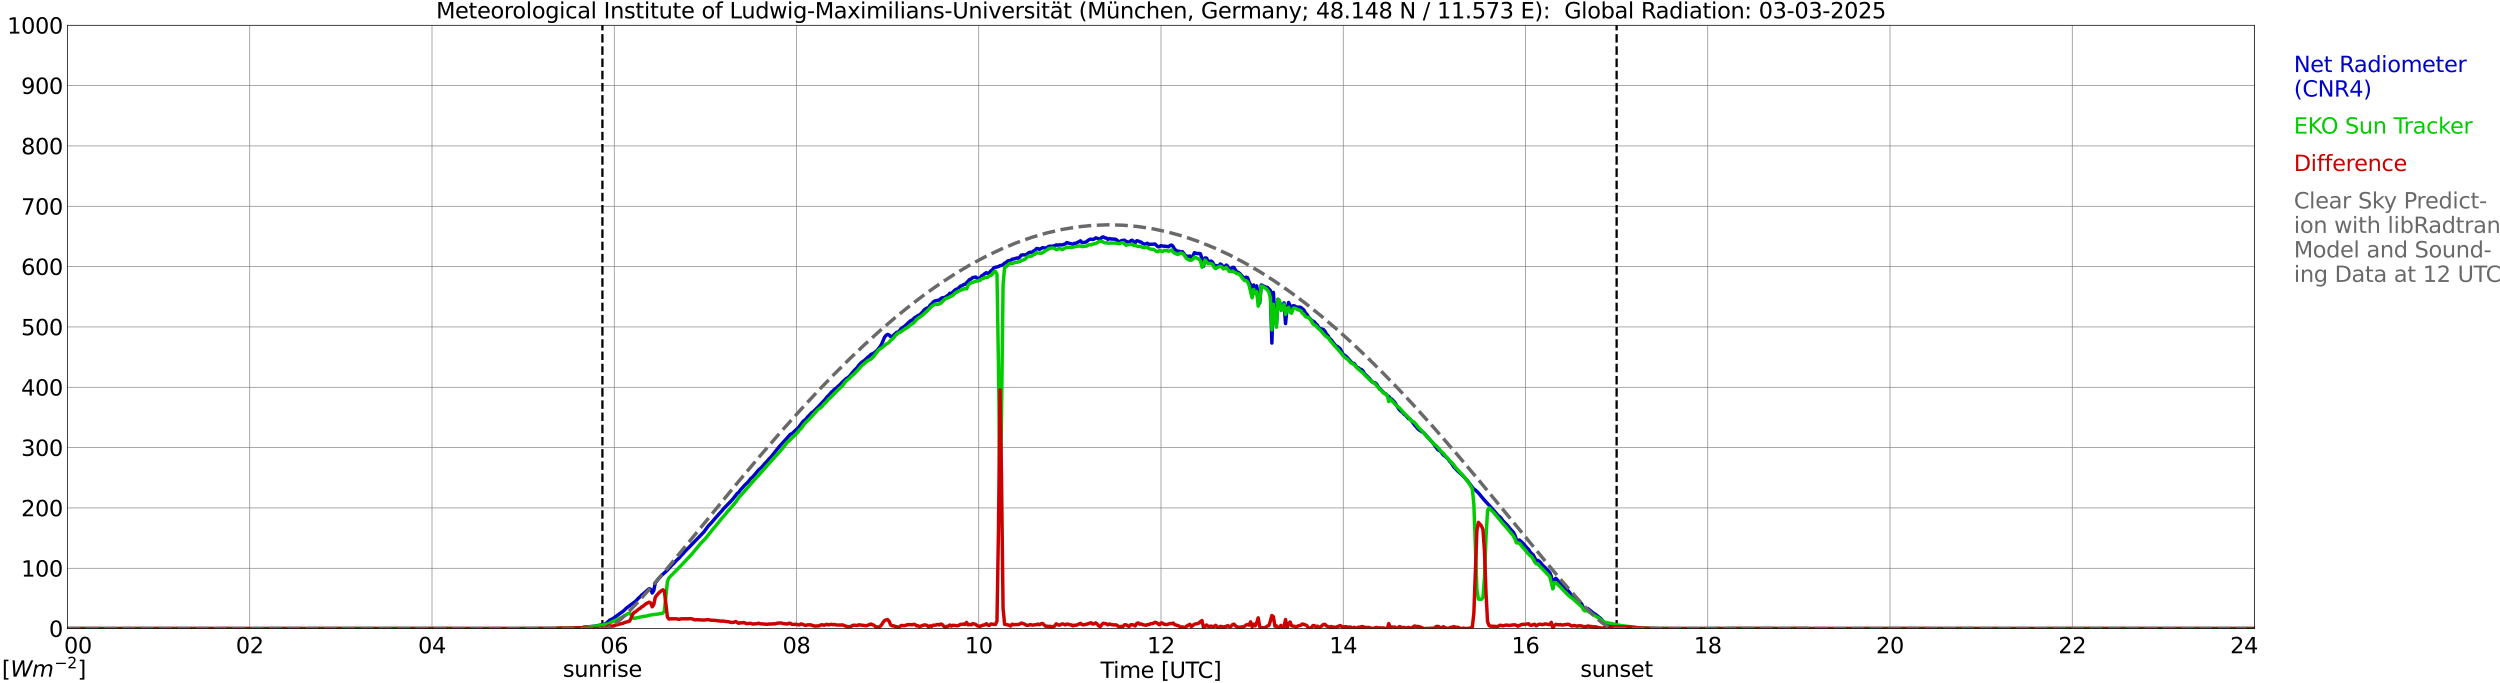 <?xml version="1.0" encoding="utf-8" standalone="no"?>
<!DOCTYPE svg PUBLIC "-//W3C//DTD SVG 1.1//EN"
  "http://www.w3.org/Graphics/SVG/1.1/DTD/svg11.dtd">
<svg xmlns:xlink="http://www.w3.org/1999/xlink" width="1085.4pt" height="296.64pt" viewBox="0 0 1085.4 296.64" xmlns="http://www.w3.org/2000/svg" version="1.1">
 <defs>
  <style type="text/css">*{stroke-linejoin: round; stroke-linecap: butt}</style>
 </defs>
 <g id="figure_1">
  <g id="patch_1">
   <path d="M 0 296.64 
L 1085.4 296.64 
L 1085.4 0 
L 0 0 
z
" style="fill: #ffffff"/>
  </g>
  <g id="axes_1">
   <g id="patch_2">
    <path d="M 29.306 272.909 
L 978.814 272.909 
L 978.814 10.976 
L 29.306 10.976 
z
" style="fill: #ffffff"/>
   </g>
   <g id="patch_3">
    <path d="M 978.814 272.909 
L 978.814 272.909 
L 978.814 10.976 
L 978.814 10.976 
z
" clip-path="url(#pe0af4265ab)" style="fill: #d3d3d3; opacity: 0.25; stroke: #d3d3d3; stroke-linejoin: miter"/>
   </g>
   <g id="matplotlib.axis_1">
    <g id="xtick_1">
     <g id="line2d_1">
      <path d="M 29.306 272.909 
L 29.306 10.976 
" clip-path="url(#pe0af4265ab)" style="fill: none; stroke: #808080; stroke-width: 0.3; stroke-linecap: square"/>
     </g>
     <g id="line2d_2"/>
     <g id="text_1">
      <!--    00 -->
      <g transform="translate(18.733 283.627) scale(0.095 -0.095)">
       <defs>
        <path id="DejaVuSans-20" transform="scale(0.016)"/>
        <path id="DejaVuSans-30" d="M 2034 4250 
Q 1547 4250 1301 3770 
Q 1056 3291 1056 2328 
Q 1056 1369 1301 889 
Q 1547 409 2034 409 
Q 2525 409 2770 889 
Q 3016 1369 3016 2328 
Q 3016 3291 2770 3770 
Q 2525 4250 2034 4250 
z
M 2034 4750 
Q 2819 4750 3233 4129 
Q 3647 3509 3647 2328 
Q 3647 1150 3233 529 
Q 2819 -91 2034 -91 
Q 1250 -91 836 529 
Q 422 1150 422 2328 
Q 422 3509 836 4129 
Q 1250 4750 2034 4750 
z
" transform="scale(0.016)"/>
       </defs>
       <use xlink:href="#DejaVuSans-20"/>
       <use xlink:href="#DejaVuSans-20" transform="translate(31.787 0)"/>
       <use xlink:href="#DejaVuSans-20" transform="translate(63.574 0)"/>
       <use xlink:href="#DejaVuSans-30" transform="translate(95.361 0)"/>
       <use xlink:href="#DejaVuSans-30" transform="translate(158.984 0)"/>
      </g>
     </g>
    </g>
    <g id="xtick_2">
     <g id="line2d_3">
      <path d="M 108.431 272.909 
L 108.431 10.976 
" clip-path="url(#pe0af4265ab)" style="fill: none; stroke: #808080; stroke-width: 0.3; stroke-linecap: square"/>
     </g>
     <g id="line2d_4"/>
     <g id="text_2">
      <!-- 02 -->
      <g transform="translate(102.387 283.627) scale(0.095 -0.095)">
       <defs>
        <path id="DejaVuSans-32" d="M 1228 531 
L 3431 531 
L 3431 0 
L 469 0 
L 469 531 
Q 828 903 1448 1529 
Q 2069 2156 2228 2338 
Q 2531 2678 2651 2914 
Q 2772 3150 2772 3378 
Q 2772 3750 2511 3984 
Q 2250 4219 1831 4219 
Q 1534 4219 1204 4116 
Q 875 4013 500 3803 
L 500 4441 
Q 881 4594 1212 4672 
Q 1544 4750 1819 4750 
Q 2544 4750 2975 4387 
Q 3406 4025 3406 3419 
Q 3406 3131 3298 2873 
Q 3191 2616 2906 2266 
Q 2828 2175 2409 1742 
Q 1991 1309 1228 531 
z
" transform="scale(0.016)"/>
       </defs>
       <use xlink:href="#DejaVuSans-30"/>
       <use xlink:href="#DejaVuSans-32" transform="translate(63.623 0)"/>
      </g>
     </g>
    </g>
    <g id="xtick_3">
     <g id="line2d_5">
      <path d="M 187.557 272.909 
L 187.557 10.976 
" clip-path="url(#pe0af4265ab)" style="fill: none; stroke: #808080; stroke-width: 0.3; stroke-linecap: square"/>
     </g>
     <g id="line2d_6"/>
     <g id="text_3">
      <!-- 04 -->
      <g transform="translate(181.513 283.627) scale(0.095 -0.095)">
       <defs>
        <path id="DejaVuSans-34" d="M 2419 4116 
L 825 1625 
L 2419 1625 
L 2419 4116 
z
M 2253 4666 
L 3047 4666 
L 3047 1625 
L 3713 1625 
L 3713 1100 
L 3047 1100 
L 3047 0 
L 2419 0 
L 2419 1100 
L 313 1100 
L 313 1709 
L 2253 4666 
z
" transform="scale(0.016)"/>
       </defs>
       <use xlink:href="#DejaVuSans-30"/>
       <use xlink:href="#DejaVuSans-34" transform="translate(63.623 0)"/>
      </g>
     </g>
    </g>
    <g id="xtick_4">
     <g id="line2d_7">
      <path d="M 266.683 272.909 
L 266.683 10.976 
" clip-path="url(#pe0af4265ab)" style="fill: none; stroke: #808080; stroke-width: 0.3; stroke-linecap: square"/>
     </g>
     <g id="line2d_8"/>
     <g id="text_4">
      <!-- 06 -->
      <g transform="translate(260.638 283.627) scale(0.095 -0.095)">
       <defs>
        <path id="DejaVuSans-36" d="M 2113 2584 
Q 1688 2584 1439 2293 
Q 1191 2003 1191 1497 
Q 1191 994 1439 701 
Q 1688 409 2113 409 
Q 2538 409 2786 701 
Q 3034 994 3034 1497 
Q 3034 2003 2786 2293 
Q 2538 2584 2113 2584 
z
M 3366 4563 
L 3366 3988 
Q 3128 4100 2886 4159 
Q 2644 4219 2406 4219 
Q 1781 4219 1451 3797 
Q 1122 3375 1075 2522 
Q 1259 2794 1537 2939 
Q 1816 3084 2150 3084 
Q 2853 3084 3261 2657 
Q 3669 2231 3669 1497 
Q 3669 778 3244 343 
Q 2819 -91 2113 -91 
Q 1303 -91 875 529 
Q 447 1150 447 2328 
Q 447 3434 972 4092 
Q 1497 4750 2381 4750 
Q 2619 4750 2861 4703 
Q 3103 4656 3366 4563 
z
" transform="scale(0.016)"/>
       </defs>
       <use xlink:href="#DejaVuSans-30"/>
       <use xlink:href="#DejaVuSans-36" transform="translate(63.623 0)"/>
      </g>
     </g>
    </g>
    <g id="xtick_5">
     <g id="line2d_9">
      <path d="M 345.808 272.909 
L 345.808 10.976 
" clip-path="url(#pe0af4265ab)" style="fill: none; stroke: #808080; stroke-width: 0.3; stroke-linecap: square"/>
     </g>
     <g id="line2d_10"/>
     <g id="text_5">
      <!-- 08 -->
      <g transform="translate(339.764 283.627) scale(0.095 -0.095)">
       <defs>
        <path id="DejaVuSans-38" d="M 2034 2216 
Q 1584 2216 1326 1975 
Q 1069 1734 1069 1313 
Q 1069 891 1326 650 
Q 1584 409 2034 409 
Q 2484 409 2743 651 
Q 3003 894 3003 1313 
Q 3003 1734 2745 1975 
Q 2488 2216 2034 2216 
z
M 1403 2484 
Q 997 2584 770 2862 
Q 544 3141 544 3541 
Q 544 4100 942 4425 
Q 1341 4750 2034 4750 
Q 2731 4750 3128 4425 
Q 3525 4100 3525 3541 
Q 3525 3141 3298 2862 
Q 3072 2584 2669 2484 
Q 3125 2378 3379 2068 
Q 3634 1759 3634 1313 
Q 3634 634 3220 271 
Q 2806 -91 2034 -91 
Q 1263 -91 848 271 
Q 434 634 434 1313 
Q 434 1759 690 2068 
Q 947 2378 1403 2484 
z
M 1172 3481 
Q 1172 3119 1398 2916 
Q 1625 2713 2034 2713 
Q 2441 2713 2670 2916 
Q 2900 3119 2900 3481 
Q 2900 3844 2670 4047 
Q 2441 4250 2034 4250 
Q 1625 4250 1398 4047 
Q 1172 3844 1172 3481 
z
" transform="scale(0.016)"/>
       </defs>
       <use xlink:href="#DejaVuSans-30"/>
       <use xlink:href="#DejaVuSans-38" transform="translate(63.623 0)"/>
      </g>
     </g>
    </g>
    <g id="xtick_6">
     <g id="line2d_11">
      <path d="M 424.934 272.909 
L 424.934 10.976 
" clip-path="url(#pe0af4265ab)" style="fill: none; stroke: #808080; stroke-width: 0.3; stroke-linecap: square"/>
     </g>
     <g id="line2d_12"/>
     <g id="text_6">
      <!-- 10 -->
      <g transform="translate(418.89 283.627) scale(0.095 -0.095)">
       <defs>
        <path id="DejaVuSans-31" d="M 794 531 
L 1825 531 
L 1825 4091 
L 703 3866 
L 703 4441 
L 1819 4666 
L 2450 4666 
L 2450 531 
L 3481 531 
L 3481 0 
L 794 0 
L 794 531 
z
" transform="scale(0.016)"/>
       </defs>
       <use xlink:href="#DejaVuSans-31"/>
       <use xlink:href="#DejaVuSans-30" transform="translate(63.623 0)"/>
      </g>
     </g>
    </g>
    <g id="xtick_7">
     <g id="line2d_13">
      <path d="M 504.06 272.909 
L 504.06 10.976 
" clip-path="url(#pe0af4265ab)" style="fill: none; stroke: #808080; stroke-width: 0.3; stroke-linecap: square"/>
     </g>
     <g id="line2d_14"/>
     <g id="text_7">
      <!-- 12 -->
      <g transform="translate(498.015 283.627) scale(0.095 -0.095)">
       <use xlink:href="#DejaVuSans-31"/>
       <use xlink:href="#DejaVuSans-32" transform="translate(63.623 0)"/>
      </g>
     </g>
    </g>
    <g id="xtick_8">
     <g id="line2d_15">
      <path d="M 583.185 272.909 
L 583.185 10.976 
" clip-path="url(#pe0af4265ab)" style="fill: none; stroke: #808080; stroke-width: 0.3; stroke-linecap: square"/>
     </g>
     <g id="line2d_16"/>
     <g id="text_8">
      <!-- 14 -->
      <g transform="translate(577.141 283.627) scale(0.095 -0.095)">
       <use xlink:href="#DejaVuSans-31"/>
       <use xlink:href="#DejaVuSans-34" transform="translate(63.623 0)"/>
      </g>
     </g>
    </g>
    <g id="xtick_9">
     <g id="line2d_17">
      <path d="M 662.311 272.909 
L 662.311 10.976 
" clip-path="url(#pe0af4265ab)" style="fill: none; stroke: #808080; stroke-width: 0.3; stroke-linecap: square"/>
     </g>
     <g id="line2d_18"/>
     <g id="text_9">
      <!-- 16 -->
      <g transform="translate(656.267 283.627) scale(0.095 -0.095)">
       <use xlink:href="#DejaVuSans-31"/>
       <use xlink:href="#DejaVuSans-36" transform="translate(63.623 0)"/>
      </g>
     </g>
    </g>
    <g id="xtick_10">
     <g id="line2d_19">
      <path d="M 741.437 272.909 
L 741.437 10.976 
" clip-path="url(#pe0af4265ab)" style="fill: none; stroke: #808080; stroke-width: 0.3; stroke-linecap: square"/>
     </g>
     <g id="line2d_20"/>
     <g id="text_10">
      <!-- 18 -->
      <g transform="translate(735.392 283.627) scale(0.095 -0.095)">
       <use xlink:href="#DejaVuSans-31"/>
       <use xlink:href="#DejaVuSans-38" transform="translate(63.623 0)"/>
      </g>
     </g>
    </g>
    <g id="xtick_11">
     <g id="line2d_21">
      <path d="M 820.562 272.909 
L 820.562 10.976 
" clip-path="url(#pe0af4265ab)" style="fill: none; stroke: #808080; stroke-width: 0.3; stroke-linecap: square"/>
     </g>
     <g id="line2d_22"/>
     <g id="text_11">
      <!-- 20 -->
      <g transform="translate(814.518 283.627) scale(0.095 -0.095)">
       <use xlink:href="#DejaVuSans-32"/>
       <use xlink:href="#DejaVuSans-30" transform="translate(63.623 0)"/>
      </g>
     </g>
    </g>
    <g id="xtick_12">
     <g id="line2d_23">
      <path d="M 899.688 272.909 
L 899.688 10.976 
" clip-path="url(#pe0af4265ab)" style="fill: none; stroke: #808080; stroke-width: 0.3; stroke-linecap: square"/>
     </g>
     <g id="line2d_24"/>
     <g id="text_12">
      <!-- 22 -->
      <g transform="translate(893.644 283.627) scale(0.095 -0.095)">
       <use xlink:href="#DejaVuSans-32"/>
       <use xlink:href="#DejaVuSans-32" transform="translate(63.623 0)"/>
      </g>
     </g>
    </g>
    <g id="xtick_13">
     <g id="line2d_25">
      <path d="M 978.814 272.909 
L 978.814 10.976 
" clip-path="url(#pe0af4265ab)" style="fill: none; stroke: #808080; stroke-width: 0.3; stroke-linecap: square"/>
     </g>
     <g id="line2d_26"/>
     <g id="text_13">
      <!-- 24    -->
      <g transform="translate(968.241 283.627) scale(0.095 -0.095)">
       <use xlink:href="#DejaVuSans-32"/>
       <use xlink:href="#DejaVuSans-34" transform="translate(63.623 0)"/>
       <use xlink:href="#DejaVuSans-20" transform="translate(127.246 0)"/>
       <use xlink:href="#DejaVuSans-20" transform="translate(159.033 0)"/>
       <use xlink:href="#DejaVuSans-20" transform="translate(190.82 0)"/>
      </g>
     </g>
    </g>
    <g id="text_14">
     <!-- Time [UTC] -->
     <g transform="translate(477.806 294.322) scale(0.095 -0.095)">
      <defs>
       <path id="DejaVuSans-54" d="M -19 4666 
L 3928 4666 
L 3928 4134 
L 2272 4134 
L 2272 0 
L 1638 0 
L 1638 4134 
L -19 4134 
L -19 4666 
z
" transform="scale(0.016)"/>
       <path id="DejaVuSans-69" d="M 603 3500 
L 1178 3500 
L 1178 0 
L 603 0 
L 603 3500 
z
M 603 4863 
L 1178 4863 
L 1178 4134 
L 603 4134 
L 603 4863 
z
" transform="scale(0.016)"/>
       <path id="DejaVuSans-6d" d="M 3328 2828 
Q 3544 3216 3844 3400 
Q 4144 3584 4550 3584 
Q 5097 3584 5394 3201 
Q 5691 2819 5691 2113 
L 5691 0 
L 5113 0 
L 5113 2094 
Q 5113 2597 4934 2840 
Q 4756 3084 4391 3084 
Q 3944 3084 3684 2787 
Q 3425 2491 3425 1978 
L 3425 0 
L 2847 0 
L 2847 2094 
Q 2847 2600 2669 2842 
Q 2491 3084 2119 3084 
Q 1678 3084 1418 2786 
Q 1159 2488 1159 1978 
L 1159 0 
L 581 0 
L 581 3500 
L 1159 3500 
L 1159 2956 
Q 1356 3278 1631 3431 
Q 1906 3584 2284 3584 
Q 2666 3584 2933 3390 
Q 3200 3197 3328 2828 
z
" transform="scale(0.016)"/>
       <path id="DejaVuSans-65" d="M 3597 1894 
L 3597 1613 
L 953 1613 
Q 991 1019 1311 708 
Q 1631 397 2203 397 
Q 2534 397 2845 478 
Q 3156 559 3463 722 
L 3463 178 
Q 3153 47 2828 -22 
Q 2503 -91 2169 -91 
Q 1331 -91 842 396 
Q 353 884 353 1716 
Q 353 2575 817 3079 
Q 1281 3584 2069 3584 
Q 2775 3584 3186 3129 
Q 3597 2675 3597 1894 
z
M 3022 2063 
Q 3016 2534 2758 2815 
Q 2500 3097 2075 3097 
Q 1594 3097 1305 2825 
Q 1016 2553 972 2059 
L 3022 2063 
z
" transform="scale(0.016)"/>
       <path id="DejaVuSans-5b" d="M 550 4863 
L 1875 4863 
L 1875 4416 
L 1125 4416 
L 1125 -397 
L 1875 -397 
L 1875 -844 
L 550 -844 
L 550 4863 
z
" transform="scale(0.016)"/>
       <path id="DejaVuSans-55" d="M 556 4666 
L 1191 4666 
L 1191 1831 
Q 1191 1081 1462 751 
Q 1734 422 2344 422 
Q 2950 422 3222 751 
Q 3494 1081 3494 1831 
L 3494 4666 
L 4128 4666 
L 4128 1753 
Q 4128 841 3676 375 
Q 3225 -91 2344 -91 
Q 1459 -91 1007 375 
Q 556 841 556 1753 
L 556 4666 
z
" transform="scale(0.016)"/>
       <path id="DejaVuSans-43" d="M 4122 4306 
L 4122 3641 
Q 3803 3938 3442 4084 
Q 3081 4231 2675 4231 
Q 1875 4231 1450 3742 
Q 1025 3253 1025 2328 
Q 1025 1406 1450 917 
Q 1875 428 2675 428 
Q 3081 428 3442 575 
Q 3803 722 4122 1019 
L 4122 359 
Q 3791 134 3420 21 
Q 3050 -91 2638 -91 
Q 1578 -91 968 557 
Q 359 1206 359 2328 
Q 359 3453 968 4101 
Q 1578 4750 2638 4750 
Q 3056 4750 3426 4639 
Q 3797 4528 4122 4306 
z
" transform="scale(0.016)"/>
       <path id="DejaVuSans-5d" d="M 1947 4863 
L 1947 -844 
L 622 -844 
L 622 -397 
L 1369 -397 
L 1369 4416 
L 622 4416 
L 622 4863 
L 1947 4863 
z
" transform="scale(0.016)"/>
      </defs>
      <use xlink:href="#DejaVuSans-54"/>
      <use xlink:href="#DejaVuSans-69" transform="translate(57.959 0)"/>
      <use xlink:href="#DejaVuSans-6d" transform="translate(85.742 0)"/>
      <use xlink:href="#DejaVuSans-65" transform="translate(183.154 0)"/>
      <use xlink:href="#DejaVuSans-20" transform="translate(244.678 0)"/>
      <use xlink:href="#DejaVuSans-5b" transform="translate(276.465 0)"/>
      <use xlink:href="#DejaVuSans-55" transform="translate(315.479 0)"/>
      <use xlink:href="#DejaVuSans-54" transform="translate(388.672 0)"/>
      <use xlink:href="#DejaVuSans-43" transform="translate(443.881 0)"/>
      <use xlink:href="#DejaVuSans-5d" transform="translate(513.705 0)"/>
     </g>
    </g>
   </g>
   <g id="matplotlib.axis_2">
    <g id="ytick_1">
     <g id="line2d_27">
      <path d="M 29.306 272.909 
L 978.814 272.909 
" clip-path="url(#pe0af4265ab)" style="fill: none; stroke: #808080; stroke-width: 0.3; stroke-linecap: square"/>
     </g>
     <g id="line2d_28"/>
     <g id="text_15">
      <!-- 0 -->
      <g transform="translate(21.261 276.518) scale(0.095 -0.095)">
       <use xlink:href="#DejaVuSans-30"/>
      </g>
     </g>
    </g>
    <g id="ytick_2">
     <g id="line2d_29">
      <path d="M 29.306 246.715 
L 978.814 246.715 
" clip-path="url(#pe0af4265ab)" style="fill: none; stroke: #808080; stroke-width: 0.3; stroke-linecap: square"/>
     </g>
     <g id="line2d_30"/>
     <g id="text_16">
      <!-- 100 -->
      <g transform="translate(9.173 250.325) scale(0.095 -0.095)">
       <use xlink:href="#DejaVuSans-31"/>
       <use xlink:href="#DejaVuSans-30" transform="translate(63.623 0)"/>
       <use xlink:href="#DejaVuSans-30" transform="translate(127.246 0)"/>
      </g>
     </g>
    </g>
    <g id="ytick_3">
     <g id="line2d_31">
      <path d="M 29.306 220.522 
L 978.814 220.522 
" clip-path="url(#pe0af4265ab)" style="fill: none; stroke: #808080; stroke-width: 0.3; stroke-linecap: square"/>
     </g>
     <g id="line2d_32"/>
     <g id="text_17">
      <!-- 200 -->
      <g transform="translate(9.173 224.131) scale(0.095 -0.095)">
       <use xlink:href="#DejaVuSans-32"/>
       <use xlink:href="#DejaVuSans-30" transform="translate(63.623 0)"/>
       <use xlink:href="#DejaVuSans-30" transform="translate(127.246 0)"/>
      </g>
     </g>
    </g>
    <g id="ytick_4">
     <g id="line2d_33">
      <path d="M 29.306 194.329 
L 978.814 194.329 
" clip-path="url(#pe0af4265ab)" style="fill: none; stroke: #808080; stroke-width: 0.3; stroke-linecap: square"/>
     </g>
     <g id="line2d_34"/>
     <g id="text_18">
      <!-- 300 -->
      <g transform="translate(9.173 197.938) scale(0.095 -0.095)">
       <defs>
        <path id="DejaVuSans-33" d="M 2597 2516 
Q 3050 2419 3304 2112 
Q 3559 1806 3559 1356 
Q 3559 666 3084 287 
Q 2609 -91 1734 -91 
Q 1441 -91 1130 -33 
Q 819 25 488 141 
L 488 750 
Q 750 597 1062 519 
Q 1375 441 1716 441 
Q 2309 441 2620 675 
Q 2931 909 2931 1356 
Q 2931 1769 2642 2001 
Q 2353 2234 1838 2234 
L 1294 2234 
L 1294 2753 
L 1863 2753 
Q 2328 2753 2575 2939 
Q 2822 3125 2822 3475 
Q 2822 3834 2567 4026 
Q 2313 4219 1838 4219 
Q 1578 4219 1281 4162 
Q 984 4106 628 3988 
L 628 4550 
Q 988 4650 1302 4700 
Q 1616 4750 1894 4750 
Q 2613 4750 3031 4423 
Q 3450 4097 3450 3541 
Q 3450 3153 3228 2886 
Q 3006 2619 2597 2516 
z
" transform="scale(0.016)"/>
       </defs>
       <use xlink:href="#DejaVuSans-33"/>
       <use xlink:href="#DejaVuSans-30" transform="translate(63.623 0)"/>
       <use xlink:href="#DejaVuSans-30" transform="translate(127.246 0)"/>
      </g>
     </g>
    </g>
    <g id="ytick_5">
     <g id="line2d_35">
      <path d="M 29.306 168.136 
L 978.814 168.136 
" clip-path="url(#pe0af4265ab)" style="fill: none; stroke: #808080; stroke-width: 0.3; stroke-linecap: square"/>
     </g>
     <g id="line2d_36"/>
     <g id="text_19">
      <!-- 400 -->
      <g transform="translate(9.173 171.745) scale(0.095 -0.095)">
       <use xlink:href="#DejaVuSans-34"/>
       <use xlink:href="#DejaVuSans-30" transform="translate(63.623 0)"/>
       <use xlink:href="#DejaVuSans-30" transform="translate(127.246 0)"/>
      </g>
     </g>
    </g>
    <g id="ytick_6">
     <g id="line2d_37">
      <path d="M 29.306 141.942 
L 978.814 141.942 
" clip-path="url(#pe0af4265ab)" style="fill: none; stroke: #808080; stroke-width: 0.3; stroke-linecap: square"/>
     </g>
     <g id="line2d_38"/>
     <g id="text_20">
      <!-- 500 -->
      <g transform="translate(9.173 145.551) scale(0.095 -0.095)">
       <defs>
        <path id="DejaVuSans-35" d="M 691 4666 
L 3169 4666 
L 3169 4134 
L 1269 4134 
L 1269 2991 
Q 1406 3038 1543 3061 
Q 1681 3084 1819 3084 
Q 2600 3084 3056 2656 
Q 3513 2228 3513 1497 
Q 3513 744 3044 326 
Q 2575 -91 1722 -91 
Q 1428 -91 1123 -41 
Q 819 9 494 109 
L 494 744 
Q 775 591 1075 516 
Q 1375 441 1709 441 
Q 2250 441 2565 725 
Q 2881 1009 2881 1497 
Q 2881 1984 2565 2268 
Q 2250 2553 1709 2553 
Q 1456 2553 1204 2497 
Q 953 2441 691 2322 
L 691 4666 
z
" transform="scale(0.016)"/>
       </defs>
       <use xlink:href="#DejaVuSans-35"/>
       <use xlink:href="#DejaVuSans-30" transform="translate(63.623 0)"/>
       <use xlink:href="#DejaVuSans-30" transform="translate(127.246 0)"/>
      </g>
     </g>
    </g>
    <g id="ytick_7">
     <g id="line2d_39">
      <path d="M 29.306 115.749 
L 978.814 115.749 
" clip-path="url(#pe0af4265ab)" style="fill: none; stroke: #808080; stroke-width: 0.3; stroke-linecap: square"/>
     </g>
     <g id="line2d_40"/>
     <g id="text_21">
      <!-- 600 -->
      <g transform="translate(9.173 119.358) scale(0.095 -0.095)">
       <use xlink:href="#DejaVuSans-36"/>
       <use xlink:href="#DejaVuSans-30" transform="translate(63.623 0)"/>
       <use xlink:href="#DejaVuSans-30" transform="translate(127.246 0)"/>
      </g>
     </g>
    </g>
    <g id="ytick_8">
     <g id="line2d_41">
      <path d="M 29.306 89.556 
L 978.814 89.556 
" clip-path="url(#pe0af4265ab)" style="fill: none; stroke: #808080; stroke-width: 0.3; stroke-linecap: square"/>
     </g>
     <g id="line2d_42"/>
     <g id="text_22">
      <!-- 700 -->
      <g transform="translate(9.173 93.165) scale(0.095 -0.095)">
       <defs>
        <path id="DejaVuSans-37" d="M 525 4666 
L 3525 4666 
L 3525 4397 
L 1831 0 
L 1172 0 
L 2766 4134 
L 525 4134 
L 525 4666 
z
" transform="scale(0.016)"/>
       </defs>
       <use xlink:href="#DejaVuSans-37"/>
       <use xlink:href="#DejaVuSans-30" transform="translate(63.623 0)"/>
       <use xlink:href="#DejaVuSans-30" transform="translate(127.246 0)"/>
      </g>
     </g>
    </g>
    <g id="ytick_9">
     <g id="line2d_43">
      <path d="M 29.306 63.362 
L 978.814 63.362 
" clip-path="url(#pe0af4265ab)" style="fill: none; stroke: #808080; stroke-width: 0.3; stroke-linecap: square"/>
     </g>
     <g id="line2d_44"/>
     <g id="text_23">
      <!-- 800 -->
      <g transform="translate(9.173 66.972) scale(0.095 -0.095)">
       <use xlink:href="#DejaVuSans-38"/>
       <use xlink:href="#DejaVuSans-30" transform="translate(63.623 0)"/>
       <use xlink:href="#DejaVuSans-30" transform="translate(127.246 0)"/>
      </g>
     </g>
    </g>
    <g id="ytick_10">
     <g id="line2d_45">
      <path d="M 29.306 37.169 
L 978.814 37.169 
" clip-path="url(#pe0af4265ab)" style="fill: none; stroke: #808080; stroke-width: 0.3; stroke-linecap: square"/>
     </g>
     <g id="line2d_46"/>
     <g id="text_24">
      <!-- 900 -->
      <g transform="translate(9.173 40.778) scale(0.095 -0.095)">
       <defs>
        <path id="DejaVuSans-39" d="M 703 97 
L 703 672 
Q 941 559 1184 500 
Q 1428 441 1663 441 
Q 2288 441 2617 861 
Q 2947 1281 2994 2138 
Q 2813 1869 2534 1725 
Q 2256 1581 1919 1581 
Q 1219 1581 811 2004 
Q 403 2428 403 3163 
Q 403 3881 828 4315 
Q 1253 4750 1959 4750 
Q 2769 4750 3195 4129 
Q 3622 3509 3622 2328 
Q 3622 1225 3098 567 
Q 2575 -91 1691 -91 
Q 1453 -91 1209 -44 
Q 966 3 703 97 
z
M 1959 2075 
Q 2384 2075 2632 2365 
Q 2881 2656 2881 3163 
Q 2881 3666 2632 3958 
Q 2384 4250 1959 4250 
Q 1534 4250 1286 3958 
Q 1038 3666 1038 3163 
Q 1038 2656 1286 2365 
Q 1534 2075 1959 2075 
z
" transform="scale(0.016)"/>
       </defs>
       <use xlink:href="#DejaVuSans-39"/>
       <use xlink:href="#DejaVuSans-30" transform="translate(63.623 0)"/>
       <use xlink:href="#DejaVuSans-30" transform="translate(127.246 0)"/>
      </g>
     </g>
    </g>
    <g id="ytick_11">
     <g id="line2d_47">
      <path d="M 29.306 10.976 
L 978.814 10.976 
" clip-path="url(#pe0af4265ab)" style="fill: none; stroke: #808080; stroke-width: 0.3; stroke-linecap: square"/>
     </g>
     <g id="line2d_48"/>
     <g id="text_25">
      <!-- 1000 -->
      <g transform="translate(3.128 14.585) scale(0.095 -0.095)">
       <use xlink:href="#DejaVuSans-31"/>
       <use xlink:href="#DejaVuSans-30" transform="translate(63.623 0)"/>
       <use xlink:href="#DejaVuSans-30" transform="translate(127.246 0)"/>
       <use xlink:href="#DejaVuSans-30" transform="translate(190.869 0)"/>
      </g>
     </g>
    </g>
   </g>
   <g id="line2d_49">
    <path d="M 261.54 272.909 
L 261.54 10.976 
" clip-path="url(#pe0af4265ab)" style="fill: none; stroke-dasharray: 3.7,1.6; stroke-dashoffset: 0; stroke: #000000"/>
   </g>
   <g id="line2d_50">
    <path d="M 701.874 272.909 
L 701.874 10.976 
" clip-path="url(#pe0af4265ab)" style="fill: none; stroke-dasharray: 3.7,1.6; stroke-dashoffset: 0; stroke: #000000"/>
   </g>
   <g id="line2d_51">
    <path d="M 29.306 272.909 
L 252.836 272.909 
L 253.495 272.251 
L 258.111 271.908 
L 262.067 271.096 
L 262.726 270.915 
L 263.386 270.449 
L 264.705 269.252 
L 266.023 268.626 
L 270.639 265.302 
L 271.958 264.006 
L 275.914 261.069 
L 277.233 259.65 
L 277.892 259.144 
L 278.552 258.374 
L 279.211 257.89 
L 281.189 256.127 
L 281.849 255.619 
L 282.508 255.862 
L 283.167 257.463 
L 283.827 256.431 
L 284.486 253.17 
L 285.805 251.365 
L 287.124 249.927 
L 289.761 247.538 
L 291.739 245.288 
L 292.399 244.722 
L 293.717 243.282 
L 295.036 242.087 
L 295.696 241.236 
L 296.355 240.61 
L 297.674 239.109 
L 298.992 237.794 
L 300.311 236.416 
L 305.586 230.986 
L 307.564 228.291 
L 308.883 226.934 
L 311.521 223.857 
L 313.499 221.688 
L 314.158 220.857 
L 315.477 219.48 
L 316.796 218.162 
L 318.114 216.724 
L 320.093 214.233 
L 320.752 213.728 
L 321.411 212.795 
L 323.39 210.566 
L 324.708 209.372 
L 326.027 207.669 
L 326.686 207.224 
L 329.324 204.065 
L 330.643 202.91 
L 331.961 201.37 
L 333.28 200.031 
L 333.94 199.141 
L 334.599 198.575 
L 337.236 195.251 
L 338.555 193.65 
L 341.193 190.753 
L 343.171 188.527 
L 343.83 188.302 
L 345.808 186.418 
L 346.468 185.913 
L 348.446 183.218 
L 349.105 182.571 
L 349.765 182.144 
L 350.424 181.274 
L 351.743 179.875 
L 352.402 179.147 
L 353.062 178.762 
L 355.04 176.816 
L 358.337 173.293 
L 358.996 172.381 
L 360.315 171.124 
L 360.974 170.234 
L 361.634 169.788 
L 362.293 168.976 
L 362.952 168.573 
L 364.93 166.768 
L 365.59 165.998 
L 367.568 164.217 
L 368.227 163.871 
L 368.887 163.224 
L 370.865 160.854 
L 372.184 159.557 
L 372.843 158.565 
L 374.162 157.247 
L 375.481 156.356 
L 376.799 155.039 
L 377.459 154.594 
L 378.118 153.905 
L 379.437 153.258 
L 380.756 152.184 
L 382.074 150.523 
L 382.734 149.489 
L 384.053 146.39 
L 384.712 145.58 
L 385.371 145.174 
L 386.031 145.457 
L 386.69 146.167 
L 387.349 146.044 
L 389.328 144.284 
L 389.987 144.14 
L 390.646 143.454 
L 391.306 142.56 
L 392.624 141.751 
L 395.262 139.299 
L 395.921 139.037 
L 397.24 137.819 
L 397.899 137.516 
L 398.559 136.95 
L 399.218 136.787 
L 400.537 135.47 
L 401.196 134.579 
L 402.515 133.689 
L 403.175 133.689 
L 403.834 132.452 
L 404.493 131.965 
L 405.153 131.117 
L 405.812 130.69 
L 407.131 130.386 
L 407.79 130.284 
L 408.45 129.637 
L 409.109 129.273 
L 409.768 129.231 
L 410.428 129.05 
L 411.087 128.502 
L 411.746 128.138 
L 412.406 127.308 
L 413.065 127.468 
L 414.384 126.132 
L 415.043 125.585 
L 415.703 125.524 
L 417.022 124.207 
L 417.681 124.065 
L 418.34 123.539 
L 419 123.437 
L 420.978 121.352 
L 421.637 121.129 
L 422.297 120.521 
L 423.615 120.278 
L 424.275 120.804 
L 424.934 120.825 
L 425.593 120.642 
L 426.253 119.67 
L 426.912 119.406 
L 427.572 118.759 
L 428.231 118.394 
L 428.89 118.779 
L 429.55 118.353 
L 430.209 117.582 
L 430.869 117.098 
L 431.528 116.205 
L 432.847 115.883 
L 433.506 115.72 
L 434.165 115.335 
L 434.825 115.212 
L 435.484 114.971 
L 436.144 114.219 
L 436.803 114.039 
L 437.462 113.308 
L 438.122 113.127 
L 438.781 113.085 
L 439.44 112.54 
L 440.759 112.276 
L 441.419 112.011 
L 442.078 112.092 
L 442.737 111.608 
L 443.397 110.756 
L 444.056 110.675 
L 445.375 110.654 
L 446.694 109.683 
L 447.353 109.481 
L 448.012 109.622 
L 448.672 109.015 
L 449.331 108.711 
L 449.991 107.941 
L 450.65 107.899 
L 451.309 108.305 
L 452.628 107.535 
L 453.947 107.697 
L 454.606 107.516 
L 455.266 106.987 
L 455.925 106.867 
L 456.584 106.927 
L 457.903 106.683 
L 458.563 106.319 
L 459.222 106.461 
L 459.881 106.298 
L 461.2 106.34 
L 462.519 105.853 
L 463.178 105.306 
L 464.497 105.733 
L 465.156 105.853 
L 465.816 106.097 
L 466.475 105.612 
L 467.134 105.63 
L 469.113 104.557 
L 469.772 105.369 
L 471.091 105.185 
L 471.75 104.942 
L 472.409 104.334 
L 473.069 103.949 
L 473.728 103.786 
L 474.388 104.012 
L 475.047 103.786 
L 475.706 103.26 
L 477.685 103.849 
L 478.344 103.058 
L 479.003 102.836 
L 479.663 103.281 
L 480.322 103.323 
L 480.981 103.931 
L 481.641 103.564 
L 482.3 103.747 
L 484.278 103.849 
L 484.938 104.253 
L 485.597 104.86 
L 486.256 104.942 
L 486.916 104.457 
L 488.235 104.274 
L 488.894 104.842 
L 489.553 104.983 
L 490.213 105.306 
L 490.872 104.538 
L 491.532 104.295 
L 492.191 104.983 
L 492.85 105.369 
L 493.51 104.538 
L 494.169 104.619 
L 494.828 105.002 
L 495.488 105.125 
L 496.147 105.691 
L 496.807 105.955 
L 497.466 105.895 
L 498.125 105.591 
L 498.785 106.22 
L 499.444 106.015 
L 500.103 106.057 
L 501.422 105.934 
L 502.741 107.131 
L 503.4 107.089 
L 504.06 106.644 
L 504.719 106.846 
L 506.038 106.906 
L 507.357 107.15 
L 508.016 106.584 
L 508.675 106.401 
L 509.335 107.05 
L 509.994 108.265 
L 511.313 109.156 
L 511.972 109.054 
L 512.632 109.541 
L 513.291 109.237 
L 513.95 109.986 
L 514.61 110.919 
L 515.269 111.223 
L 515.929 111.283 
L 516.588 111.142 
L 517.247 112.092 
L 517.907 111.162 
L 518.566 109.704 
L 519.885 110.128 
L 520.544 110.028 
L 521.204 110.209 
L 521.863 112.54 
L 522.522 115.597 
L 523.182 111.972 
L 523.841 112.074 
L 524.501 113.53 
L 525.819 113.35 
L 526.479 113.876 
L 527.138 115.212 
L 527.797 115.254 
L 529.116 115.639 
L 529.776 114.604 
L 530.435 115.01 
L 531.094 116.105 
L 531.754 115.78 
L 532.413 115.071 
L 533.073 115.639 
L 533.732 116.975 
L 534.391 116.935 
L 535.051 116.084 
L 535.71 116.105 
L 536.369 117.197 
L 537.029 118.049 
L 537.688 118.271 
L 538.348 118.819 
L 539.666 120.317 
L 540.326 120.825 
L 540.985 120.338 
L 541.644 120.582 
L 542.304 122.426 
L 542.963 123.701 
L 543.623 128.605 
L 544.282 123.722 
L 544.941 126.315 
L 545.601 124.107 
L 546.26 128.259 
L 546.919 131.562 
L 547.579 123.722 
L 549.557 124.652 
L 550.216 124.754 
L 551.535 126.111 
L 552.195 148.941 
L 552.854 126.923 
L 553.513 138.246 
L 554.173 140.86 
L 554.832 129.94 
L 555.491 131.054 
L 556.151 133.403 
L 556.81 133.972 
L 557.47 131.499 
L 558.129 140.494 
L 558.788 133.911 
L 559.448 131.318 
L 560.107 132.756 
L 560.766 134.763 
L 561.426 132.735 
L 562.085 132.837 
L 562.745 133.243 
L 563.404 133.403 
L 564.063 133.343 
L 564.723 133.445 
L 566.042 134.54 
L 566.701 135.774 
L 567.36 136.423 
L 568.02 137.557 
L 569.338 138.995 
L 570.657 139.766 
L 571.317 140.677 
L 571.976 141.183 
L 572.635 142.479 
L 574.613 143.087 
L 575.273 143.917 
L 575.932 145.093 
L 576.592 145.761 
L 577.251 147.019 
L 577.91 147.485 
L 579.229 149.227 
L 579.889 150.078 
L 580.548 150.361 
L 581.867 151.453 
L 583.185 153.886 
L 584.504 154.756 
L 585.823 156.236 
L 587.142 157.734 
L 587.801 157.734 
L 588.46 158.525 
L 589.12 159.536 
L 589.779 159.659 
L 590.439 160.267 
L 591.098 160.429 
L 591.757 161.037 
L 592.417 162.232 
L 594.395 164.175 
L 595.714 165.776 
L 596.373 166.182 
L 597.032 166.182 
L 597.692 166.81 
L 598.351 167.984 
L 600.989 170.718 
L 601.648 171.004 
L 602.307 171.774 
L 602.967 172.177 
L 603.626 173.028 
L 604.286 173.332 
L 605.604 174.749 
L 606.923 176.957 
L 607.582 177.932 
L 608.242 178.54 
L 608.901 178.943 
L 609.561 179.854 
L 610.22 180.239 
L 611.539 181.801 
L 612.198 181.921 
L 612.858 182.751 
L 614.176 184.595 
L 614.836 185.263 
L 615.495 186.094 
L 616.154 186.704 
L 618.133 187.898 
L 622.089 192.294 
L 624.067 195.028 
L 624.726 195.576 
L 625.386 195.859 
L 626.705 197.621 
L 627.364 198.027 
L 628.683 199.264 
L 629.342 200.256 
L 630.001 200.924 
L 631.32 202.889 
L 631.98 203.497 
L 632.639 204.267 
L 635.276 206.697 
L 637.255 208.905 
L 639.233 211.58 
L 639.892 212.35 
L 640.552 212.753 
L 641.87 214.011 
L 643.848 216.42 
L 645.167 217.9 
L 648.464 221.504 
L 650.442 223.857 
L 651.102 224.32 
L 651.761 225.009 
L 652.42 226.002 
L 653.739 227.319 
L 654.399 228.008 
L 655.717 229.648 
L 657.036 231.047 
L 657.695 232.283 
L 658.355 234.247 
L 659.014 234.653 
L 659.674 234.449 
L 660.992 235.625 
L 662.97 237.894 
L 663.63 238.48 
L 664.289 239.617 
L 664.949 240.345 
L 665.608 240.872 
L 666.267 242.048 
L 666.927 243.606 
L 667.586 243.263 
L 668.246 243.667 
L 668.905 244.337 
L 669.564 245.228 
L 672.202 247.8 
L 672.861 248.609 
L 673.521 250.252 
L 674.18 255.336 
L 674.839 251.608 
L 675.499 251.103 
L 678.796 254.728 
L 680.774 256.47 
L 681.433 257.219 
L 682.092 258.193 
L 684.071 259.893 
L 684.73 260.624 
L 685.389 261.069 
L 686.708 262.204 
L 687.368 263.723 
L 688.027 264.412 
L 689.346 264.21 
L 691.983 266.316 
L 692.643 266.68 
L 695.28 268.807 
L 696.599 270.63 
L 697.258 271.075 
L 697.918 270.895 
L 698.577 271.015 
L 700.555 271.806 
L 703.852 272.312 
L 707.149 272.898 
L 714.402 272.909 
L 978.154 272.909 
L 978.154 272.909 
" clip-path="url(#pe0af4265ab)" style="fill: none; stroke: #0000cc; stroke-width: 1.5; stroke-linecap: square"/>
   </g>
   <g id="line2d_52">
    <path d="M 28.646 272.905 
L 30.625 272.943 
L 34.581 272.915 
L 53.703 272.905 
L 55.681 272.908 
L 66.231 272.926 
L 68.209 272.892 
L 76.781 272.918 
L 81.397 272.907 
L 97.222 272.943 
L 99.86 272.943 
L 109.75 272.928 
L 113.047 272.907 
L 115.685 272.931 
L 118.322 272.877 
L 124.916 272.919 
L 128.872 272.873 
L 132.829 272.916 
L 137.444 272.876 
L 142.06 272.886 
L 193.492 272.882 
L 196.788 272.896 
L 203.382 272.936 
L 211.954 272.942 
L 217.229 272.984 
L 221.845 272.91 
L 240.967 272.83 
L 242.945 272.703 
L 245.583 272.71 
L 253.495 272.474 
L 260.089 271.607 
L 264.045 270.831 
L 266.683 269.499 
L 268.002 268.978 
L 269.98 268.013 
L 271.298 267.273 
L 272.617 266.423 
L 273.277 266.143 
L 273.936 266.817 
L 274.595 267.998 
L 275.255 268.483 
L 278.552 267.776 
L 279.87 267.532 
L 280.53 267.498 
L 281.849 267.101 
L 285.805 266.562 
L 287.124 266.37 
L 287.783 266.201 
L 288.442 265.211 
L 289.761 252.575 
L 290.42 250.889 
L 296.355 244.835 
L 298.333 242.717 
L 300.311 240.638 
L 304.267 235.853 
L 306.246 233.836 
L 309.543 229.699 
L 310.861 228.171 
L 312.839 225.704 
L 319.433 217.951 
L 320.752 216.006 
L 322.73 213.834 
L 328.665 206.994 
L 329.324 206.415 
L 333.28 201.896 
L 339.874 194.558 
L 341.193 192.73 
L 341.852 191.942 
L 342.512 191.46 
L 346.468 187.565 
L 347.127 186.586 
L 347.787 186.108 
L 349.105 184.201 
L 350.424 182.865 
L 351.083 182.281 
L 355.04 177.882 
L 355.699 177.332 
L 356.359 176.979 
L 357.018 176.361 
L 357.677 175.442 
L 358.337 174.907 
L 358.996 174.228 
L 359.655 173.355 
L 360.315 172.835 
L 362.293 170.766 
L 365.59 167.616 
L 366.249 166.874 
L 366.909 165.934 
L 367.568 165.225 
L 368.887 164.18 
L 369.546 163.405 
L 370.865 162.349 
L 374.162 158.748 
L 376.799 156.51 
L 377.459 156.268 
L 378.118 155.892 
L 379.437 154.664 
L 380.096 153.637 
L 380.756 152.921 
L 381.415 152.02 
L 382.074 151.452 
L 382.734 151.103 
L 384.712 149.37 
L 385.371 149.07 
L 386.031 148.6 
L 386.69 147.756 
L 387.349 147.28 
L 388.009 146.646 
L 388.668 145.739 
L 389.987 144.525 
L 390.646 144.334 
L 392.624 143.001 
L 393.284 142.524 
L 393.943 142.243 
L 395.262 141.065 
L 396.581 140.288 
L 397.24 139.61 
L 397.899 138.689 
L 399.878 137.284 
L 400.537 136.869 
L 401.196 136.169 
L 402.515 135.042 
L 403.834 133.662 
L 404.493 132.973 
L 405.812 132.134 
L 406.471 132.068 
L 407.131 132.181 
L 408.45 131.638 
L 410.428 129.699 
L 411.746 129.205 
L 413.725 128.226 
L 414.384 127.495 
L 415.043 126.948 
L 415.703 126.731 
L 416.362 126.289 
L 419 125.248 
L 419.659 125.453 
L 420.318 123.824 
L 420.978 123.153 
L 421.637 122.749 
L 422.297 122.651 
L 423.615 122.051 
L 424.275 122.029 
L 425.593 121.644 
L 426.253 121.008 
L 426.912 120.935 
L 427.572 120.358 
L 428.231 120.512 
L 428.89 120.322 
L 429.55 119.693 
L 430.209 119.591 
L 430.869 118.992 
L 431.528 118.041 
L 432.187 117.803 
L 432.847 119.098 
L 433.506 159.294 
L 434.165 218.985 
L 434.825 180.261 
L 435.484 123.877 
L 436.144 116.105 
L 436.803 115.828 
L 437.462 115.057 
L 438.781 114.195 
L 439.44 114.458 
L 440.1 114.135 
L 442.737 113.59 
L 443.397 113.148 
L 444.716 112.711 
L 445.375 112.251 
L 446.034 111.506 
L 446.694 111.173 
L 447.353 111.268 
L 448.012 111.148 
L 448.672 110.553 
L 449.331 110.396 
L 449.991 109.63 
L 450.65 109.879 
L 451.969 109.937 
L 452.628 109.773 
L 453.287 109.333 
L 453.947 108.737 
L 454.606 108.571 
L 455.266 107.914 
L 455.925 107.866 
L 456.584 107.656 
L 457.903 107.778 
L 458.563 108.391 
L 459.222 108.235 
L 459.881 107.757 
L 461.2 108.394 
L 463.178 107.286 
L 463.838 107.449 
L 464.497 107.384 
L 465.156 107.449 
L 467.134 107.026 
L 467.794 106.969 
L 468.453 106.795 
L 469.113 106.848 
L 469.772 107.066 
L 471.091 106.915 
L 471.75 106.847 
L 472.409 106.446 
L 473.069 106.234 
L 473.728 106.331 
L 474.388 105.992 
L 475.706 105.738 
L 476.366 105.377 
L 477.025 104.849 
L 477.685 104.745 
L 478.344 104.79 
L 479.663 105.434 
L 480.322 105.396 
L 480.981 105.565 
L 482.3 105.525 
L 484.278 105.502 
L 484.938 105.707 
L 486.256 105.798 
L 486.916 105.426 
L 487.575 105.327 
L 488.894 106.513 
L 489.553 106.189 
L 490.872 106.178 
L 491.532 105.987 
L 492.191 106.526 
L 492.85 106.518 
L 494.169 107.078 
L 494.828 106.906 
L 496.147 107.406 
L 496.807 107.509 
L 497.466 107.301 
L 498.125 107.304 
L 498.785 107.941 
L 500.103 108.248 
L 500.763 108.244 
L 502.082 109.121 
L 502.741 109.293 
L 503.4 108.742 
L 504.06 109.083 
L 504.719 109.231 
L 505.379 108.725 
L 506.697 108.822 
L 507.357 109.121 
L 508.675 108.518 
L 509.335 109.448 
L 509.994 109.961 
L 511.313 110.49 
L 512.632 109.849 
L 513.291 110.03 
L 513.95 110.457 
L 514.61 111.54 
L 515.269 112.365 
L 516.588 112.993 
L 517.247 112.979 
L 517.907 112.52 
L 518.566 111.611 
L 519.226 111.862 
L 519.885 112.278 
L 520.544 112.434 
L 521.204 113.279 
L 521.863 116.031 
L 522.522 115.187 
L 523.182 112.876 
L 524.501 114.521 
L 525.16 114.414 
L 525.819 114.452 
L 526.479 114.776 
L 527.138 116.129 
L 527.797 116.664 
L 528.457 116.194 
L 529.776 115.553 
L 530.435 115.885 
L 531.094 116.755 
L 531.754 116.592 
L 532.413 116.055 
L 533.732 117.876 
L 535.051 117.767 
L 536.369 118.394 
L 537.029 118.853 
L 537.688 118.867 
L 538.348 119.381 
L 539.666 121.102 
L 540.326 121.818 
L 540.985 121.863 
L 541.644 122.337 
L 542.304 123.937 
L 543.623 129.308 
L 544.282 125.656 
L 544.941 127.5 
L 545.601 126.601 
L 546.26 132.925 
L 546.919 130.684 
L 547.579 124.196 
L 548.238 124.385 
L 549.557 125.206 
L 550.216 125.869 
L 550.876 126.793 
L 551.535 129.306 
L 552.195 143.253 
L 552.854 132.091 
L 554.173 142.067 
L 554.832 129.971 
L 555.491 130.432 
L 556.151 134.785 
L 556.81 134.401 
L 557.47 132.125 
L 558.129 136.553 
L 558.788 134.13 
L 559.448 133.423 
L 560.107 135.62 
L 560.766 135.988 
L 561.426 133.855 
L 562.085 133.773 
L 562.745 134.036 
L 563.404 134.45 
L 564.723 134.843 
L 565.382 135.961 
L 566.042 136.402 
L 566.701 137.392 
L 567.36 137.749 
L 568.02 137.818 
L 569.338 139.285 
L 569.998 140.632 
L 571.317 141.413 
L 571.976 142.241 
L 573.295 143.425 
L 575.273 145.731 
L 576.592 146.653 
L 577.91 148.381 
L 582.526 153.567 
L 583.185 154.521 
L 583.845 155.165 
L 585.164 156.057 
L 586.482 157.594 
L 587.142 157.835 
L 587.801 158.265 
L 589.779 160.294 
L 591.757 161.908 
L 593.076 163.398 
L 593.736 163.901 
L 594.395 164.681 
L 596.373 166.171 
L 597.032 166.584 
L 598.351 168.223 
L 599.011 169.051 
L 599.67 169.501 
L 600.329 170.308 
L 600.989 170.899 
L 601.648 171.028 
L 602.307 171.846 
L 602.967 174.358 
L 603.626 173.239 
L 605.604 175.408 
L 606.923 176.622 
L 607.582 177.061 
L 609.561 179.338 
L 611.539 181.268 
L 612.198 182.161 
L 612.858 182.712 
L 613.517 183.002 
L 614.176 183.465 
L 615.495 185.139 
L 616.154 185.918 
L 617.473 187.209 
L 618.792 188.631 
L 619.451 189.551 
L 620.77 190.819 
L 622.748 192.969 
L 623.408 193.376 
L 624.726 194.763 
L 625.386 195.694 
L 626.045 196.333 
L 626.705 196.795 
L 627.364 197.723 
L 631.32 202.021 
L 631.98 202.97 
L 635.936 207.314 
L 637.914 210.012 
L 639.233 212.322 
L 639.892 219.071 
L 641.211 256.017 
L 641.87 260.118 
L 643.189 260.185 
L 643.848 259.415 
L 644.508 250.694 
L 645.167 233.38 
L 645.827 221.655 
L 646.486 220.485 
L 647.805 221.83 
L 648.464 222.462 
L 651.761 226.439 
L 653.08 227.986 
L 654.399 229.497 
L 655.717 231.098 
L 657.036 232.659 
L 657.695 233.909 
L 658.355 235.676 
L 659.014 235.691 
L 659.674 235.829 
L 660.992 237.508 
L 661.652 238.176 
L 662.97 239.853 
L 663.63 240.579 
L 664.949 241.747 
L 665.608 242.61 
L 666.267 243.93 
L 666.927 244.78 
L 667.586 244.865 
L 672.861 250.322 
L 674.18 255.66 
L 674.839 252.924 
L 675.499 252.958 
L 678.136 255.553 
L 680.114 257.68 
L 681.433 258.896 
L 682.752 259.918 
L 684.73 261.665 
L 686.049 262.813 
L 686.708 263.364 
L 687.368 264.583 
L 688.027 265.218 
L 688.686 265.16 
L 689.346 265.348 
L 695.28 269.088 
L 695.939 269.742 
L 696.599 270.091 
L 703.852 271.638 
L 711.765 272.569 
L 715.721 272.81 
L 730.887 272.929 
L 735.502 272.916 
L 743.415 272.893 
L 745.393 272.824 
L 748.031 272.951 
L 749.349 272.882 
L 751.327 272.839 
L 767.153 272.888 
L 769.79 272.854 
L 771.768 272.898 
L 783.637 272.836 
L 786.934 272.994 
L 808.694 272.913 
L 813.309 272.922 
L 822.541 272.876 
L 823.859 272.944 
L 829.134 272.872 
L 837.706 272.891 
L 842.322 272.938 
L 856.169 272.86 
L 858.147 272.92 
L 864.741 272.896 
L 881.225 272.906 
L 883.863 272.904 
L 893.094 272.878 
L 967.604 272.921 
L 968.923 272.93 
L 970.242 272.908 
L 973.539 272.926 
L 974.857 272.891 
L 976.836 272.955 
L 978.154 272.929 
L 978.154 272.929 
" clip-path="url(#pe0af4265ab)" style="fill: none; stroke: #00cc00; stroke-width: 1.5; stroke-linecap: square"/>
   </g>
   <g id="line2d_53">
    <path d="M 29.306 272.873 
L 33.262 272.894 
L 41.834 272.894 
L 44.472 272.899 
L 95.244 272.879 
L 96.563 272.857 
L 101.178 272.87 
L 111.728 272.907 
L 123.597 272.878 
L 126.894 272.89 
L 132.169 272.897 
L 145.357 272.886 
L 159.863 272.892 
L 164.479 272.896 
L 182.941 272.889 
L 187.557 272.878 
L 194.81 272.859 
L 198.107 272.895 
L 204.701 272.884 
L 211.954 272.876 
L 217.229 272.833 
L 221.845 272.908 
L 240.967 272.83 
L 242.945 272.703 
L 245.583 272.71 
L 252.836 272.528 
L 253.495 272.686 
L 258.77 272.878 
L 261.408 272.778 
L 262.726 272.705 
L 263.386 272.383 
L 264.045 271.878 
L 264.705 271.688 
L 265.364 271.843 
L 266.023 271.838 
L 267.342 271.387 
L 268.661 271.041 
L 270.639 270.552 
L 271.298 270.231 
L 273.277 269.719 
L 273.936 268.557 
L 274.595 266.87 
L 275.255 265.961 
L 275.914 265.616 
L 277.233 264.487 
L 277.892 264.152 
L 278.552 263.507 
L 279.211 263.155 
L 280.53 262.085 
L 281.849 261.427 
L 282.508 261.778 
L 283.167 263.46 
L 283.827 262.523 
L 284.486 259.363 
L 285.145 258.441 
L 286.464 256.968 
L 287.783 256.069 
L 288.442 256.55 
L 289.761 267.871 
L 290.42 268.806 
L 291.08 268.656 
L 293.058 268.675 
L 293.717 268.647 
L 294.377 268.825 
L 295.036 268.872 
L 295.696 268.671 
L 298.992 268.65 
L 299.652 268.573 
L 300.971 268.818 
L 301.63 269.136 
L 302.289 269.042 
L 305.586 269.213 
L 307.564 268.994 
L 308.224 269.201 
L 309.543 269.334 
L 310.202 269.301 
L 312.839 269.662 
L 314.158 269.64 
L 314.818 269.791 
L 316.136 269.92 
L 317.455 270.235 
L 318.114 270.248 
L 318.774 270.127 
L 319.433 269.838 
L 320.752 270.631 
L 321.411 270.373 
L 322.071 270.421 
L 322.73 270.291 
L 323.39 270.416 
L 324.049 270.782 
L 325.368 270.654 
L 326.027 270.602 
L 326.686 270.929 
L 328.665 270.789 
L 329.324 270.559 
L 329.983 270.825 
L 333.28 271.044 
L 333.94 270.879 
L 334.599 270.942 
L 335.918 270.823 
L 336.577 270.872 
L 337.236 270.592 
L 338.555 270.486 
L 339.215 270.458 
L 339.874 270.726 
L 341.852 270.932 
L 342.512 270.584 
L 343.171 270.631 
L 343.83 271.079 
L 345.149 271.076 
L 345.808 270.986 
L 346.468 271.257 
L 347.127 271.303 
L 347.787 270.848 
L 349.765 271.556 
L 350.424 271.317 
L 351.743 271.244 
L 353.721 271.823 
L 355.699 271.703 
L 356.359 271.307 
L 357.018 271.237 
L 357.677 271.488 
L 358.996 271.063 
L 359.655 271.328 
L 360.974 271.027 
L 361.634 271.246 
L 362.293 271.12 
L 362.952 271.335 
L 364.93 271.382 
L 365.59 271.291 
L 366.249 271.447 
L 366.909 271.758 
L 368.227 272.096 
L 369.546 271.919 
L 370.206 271.525 
L 370.865 271.413 
L 372.184 271.597 
L 372.843 271.252 
L 376.14 271.684 
L 378.118 270.921 
L 379.437 271.503 
L 380.096 272.021 
L 381.415 272.323 
L 382.074 271.98 
L 382.734 271.295 
L 383.393 270.201 
L 384.053 269.414 
L 384.712 269.12 
L 385.371 269.013 
L 386.031 269.766 
L 386.69 271.32 
L 387.349 271.673 
L 388.009 271.72 
L 388.668 271.999 
L 389.328 272.066 
L 389.987 272.523 
L 391.306 271.541 
L 392.624 271.659 
L 393.284 271.487 
L 393.943 271.18 
L 394.603 271.243 
L 395.262 271.143 
L 395.921 271.318 
L 396.581 271.069 
L 397.24 271.119 
L 397.899 271.736 
L 398.559 271.681 
L 399.218 272.062 
L 401.196 271.319 
L 401.856 271.346 
L 402.515 271.555 
L 403.175 272.193 
L 403.834 271.699 
L 404.493 271.901 
L 405.153 271.42 
L 405.812 271.464 
L 407.131 271.114 
L 407.79 271.319 
L 408.45 270.907 
L 409.109 271.176 
L 409.768 271.915 
L 410.428 272.26 
L 411.087 271.915 
L 411.746 271.842 
L 412.406 271.35 
L 413.065 271.805 
L 413.725 271.462 
L 415.703 271.702 
L 416.362 271.455 
L 417.022 271.062 
L 417.681 271.096 
L 418.34 270.911 
L 419 271.097 
L 419.659 270.224 
L 420.318 271.287 
L 420.978 271.108 
L 421.637 271.289 
L 422.297 270.779 
L 422.956 270.875 
L 423.615 271.136 
L 424.275 271.684 
L 424.934 271.858 
L 425.593 271.907 
L 426.253 271.571 
L 426.912 271.379 
L 427.572 271.309 
L 428.231 270.791 
L 428.89 271.366 
L 429.55 271.568 
L 430.209 270.9 
L 431.528 271.072 
L 432.187 271.108 
L 432.847 269.694 
L 433.506 229.335 
L 434.165 169.259 
L 434.825 207.86 
L 435.484 264.002 
L 436.144 271.023 
L 438.122 271.415 
L 438.781 271.798 
L 439.44 270.991 
L 440.1 271.191 
L 442.078 271.142 
L 442.737 270.927 
L 443.397 270.517 
L 444.716 270.912 
L 445.375 271.312 
L 446.034 271.53 
L 446.694 271.418 
L 447.353 271.122 
L 448.012 271.383 
L 448.672 271.37 
L 449.331 271.224 
L 449.991 271.22 
L 450.65 270.929 
L 451.309 271.254 
L 451.969 270.831 
L 452.628 270.671 
L 453.947 271.869 
L 454.606 271.854 
L 455.266 271.982 
L 455.925 271.91 
L 456.584 272.18 
L 457.903 271.814 
L 458.563 270.838 
L 459.881 271.45 
L 461.2 270.855 
L 461.859 271.023 
L 462.519 271.307 
L 463.178 270.928 
L 463.838 271.009 
L 464.497 271.258 
L 465.156 271.313 
L 465.816 271.734 
L 466.475 271.393 
L 467.134 271.513 
L 469.113 270.617 
L 469.772 271.211 
L 470.431 271.271 
L 471.75 271.003 
L 473.728 270.364 
L 474.388 270.928 
L 475.047 270.838 
L 475.706 270.431 
L 476.366 270.954 
L 477.025 271.747 
L 477.685 272.013 
L 478.344 271.177 
L 479.003 270.583 
L 480.322 270.836 
L 480.981 271.274 
L 481.641 270.883 
L 482.3 271.131 
L 482.96 271.166 
L 483.619 271.353 
L 484.278 271.256 
L 484.938 271.454 
L 485.597 272.012 
L 486.256 272.052 
L 486.916 271.94 
L 487.575 271.976 
L 488.235 271.261 
L 488.894 271.237 
L 489.553 271.704 
L 490.213 271.997 
L 490.872 271.269 
L 491.532 271.216 
L 492.191 271.366 
L 492.85 271.759 
L 493.51 270.686 
L 494.169 270.45 
L 494.828 271.004 
L 495.488 270.876 
L 496.147 271.194 
L 497.466 271.503 
L 498.125 271.196 
L 498.785 271.188 
L 499.444 270.828 
L 500.763 270.62 
L 501.422 270.176 
L 502.082 270.351 
L 503.4 271.257 
L 504.06 270.47 
L 504.719 270.524 
L 505.379 271.029 
L 506.697 271.155 
L 508.016 270.705 
L 508.675 270.791 
L 509.335 270.511 
L 509.994 271.213 
L 511.313 271.575 
L 511.972 271.838 
L 512.632 272.601 
L 513.291 272.116 
L 513.95 272.438 
L 514.61 272.288 
L 515.269 271.767 
L 516.588 271.057 
L 517.247 272.022 
L 518.566 271.001 
L 519.885 270.759 
L 520.544 270.504 
L 521.204 269.839 
L 521.863 269.418 
L 522.522 272.499 
L 523.182 272.005 
L 523.841 271.333 
L 524.501 271.919 
L 525.16 271.986 
L 525.819 271.806 
L 526.479 272.009 
L 527.138 271.991 
L 527.797 271.498 
L 529.116 272.677 
L 529.776 271.96 
L 530.435 272.034 
L 531.094 272.259 
L 532.413 271.924 
L 533.073 271.613 
L 533.732 272.008 
L 534.391 271.994 
L 535.051 271.226 
L 535.71 270.97 
L 536.369 271.713 
L 537.029 272.105 
L 537.688 272.313 
L 538.348 272.347 
L 539.007 272.17 
L 539.666 272.124 
L 540.326 271.916 
L 540.985 271.383 
L 541.644 271.153 
L 542.304 271.397 
L 542.963 269.978 
L 543.623 272.206 
L 544.282 270.975 
L 544.941 271.724 
L 545.601 270.415 
L 546.26 268.242 
L 546.919 272.031 
L 547.579 272.435 
L 548.238 272.568 
L 548.898 272.524 
L 549.557 272.355 
L 550.216 271.794 
L 550.876 271.579 
L 551.535 269.713 
L 552.195 267.22 
L 552.854 267.741 
L 553.513 271.86 
L 554.173 271.703 
L 554.832 272.878 
L 555.491 272.287 
L 556.151 271.527 
L 556.81 272.48 
L 557.47 272.283 
L 558.129 268.968 
L 558.788 272.69 
L 559.448 270.804 
L 560.107 270.045 
L 560.766 271.684 
L 562.085 271.973 
L 562.745 272.116 
L 564.063 271.592 
L 564.723 271.511 
L 565.382 270.919 
L 566.042 271.047 
L 567.36 271.583 
L 568.02 272.648 
L 569.338 272.619 
L 569.998 271.597 
L 570.657 271.615 
L 571.317 272.173 
L 571.976 271.851 
L 572.635 272.587 
L 573.954 271.665 
L 574.613 271.104 
L 575.273 271.095 
L 575.932 271.788 
L 576.592 272.017 
L 577.251 272.365 
L 577.91 272.012 
L 578.57 272.237 
L 579.889 272.352 
L 581.867 271.578 
L 582.526 271.992 
L 583.185 272.275 
L 583.845 272.094 
L 584.504 272.062 
L 585.164 272.417 
L 585.823 272.228 
L 586.482 272.258 
L 587.142 272.808 
L 587.801 272.378 
L 588.46 272.471 
L 589.12 272.847 
L 589.779 272.274 
L 590.439 272.367 
L 591.098 272.069 
L 591.757 272.038 
L 592.417 272.488 
L 593.076 272.371 
L 593.736 272.476 
L 594.395 272.403 
L 595.054 272.713 
L 596.373 272.898 
L 597.032 272.506 
L 597.692 272.395 
L 598.351 272.669 
L 599.011 272.512 
L 599.67 272.791 
L 600.329 272.569 
L 601.648 272.885 
L 602.307 272.837 
L 602.967 270.728 
L 603.626 272.698 
L 604.286 272.236 
L 604.945 272.309 
L 605.604 272.251 
L 606.264 272.751 
L 606.923 272.573 
L 607.582 272.038 
L 608.901 272.491 
L 609.561 272.393 
L 610.22 272.628 
L 610.879 272.633 
L 611.539 272.377 
L 612.858 272.869 
L 613.517 272.145 
L 614.176 271.778 
L 614.836 272.001 
L 615.495 271.954 
L 616.814 272.281 
L 618.133 272.898 
L 618.792 272.904 
L 619.451 272.775 
L 620.111 272.871 
L 620.77 272.77 
L 622.089 272.776 
L 622.748 272.694 
L 623.408 272.087 
L 624.067 271.916 
L 624.726 272.096 
L 625.386 272.744 
L 626.045 272.511 
L 626.705 272.083 
L 627.364 272.605 
L 628.023 272.653 
L 628.683 272.86 
L 629.342 272.534 
L 630.661 272.23 
L 631.32 272.041 
L 631.98 272.383 
L 632.639 272.315 
L 633.298 272.446 
L 633.958 272.807 
L 634.617 272.893 
L 635.276 272.693 
L 636.595 272.884 
L 637.914 272.753 
L 638.573 272.568 
L 639.233 272.166 
L 639.892 266.188 
L 641.211 230.252 
L 641.87 226.801 
L 643.189 228.374 
L 643.848 229.914 
L 644.508 239.426 
L 645.167 257.429 
L 645.827 269.843 
L 646.486 271.579 
L 647.145 271.905 
L 647.805 271.834 
L 648.464 271.951 
L 649.123 271.921 
L 649.783 272.047 
L 650.442 271.93 
L 651.102 271.503 
L 651.761 271.479 
L 652.42 271.762 
L 653.739 271.396 
L 654.399 271.42 
L 655.058 271.557 
L 657.036 271.296 
L 657.695 271.283 
L 658.355 271.48 
L 659.014 271.872 
L 660.333 271.251 
L 660.992 271.026 
L 661.652 271.129 
L 663.63 270.811 
L 664.289 271.423 
L 664.949 271.507 
L 665.608 271.171 
L 666.267 271.027 
L 666.927 271.735 
L 667.586 271.307 
L 668.246 271.027 
L 668.905 271.021 
L 669.564 271.226 
L 670.883 270.882 
L 672.861 271.196 
L 673.521 270.181 
L 674.18 272.585 
L 674.839 271.593 
L 675.499 271.054 
L 676.817 271.281 
L 677.477 271.144 
L 678.136 271.395 
L 679.455 271.195 
L 680.774 271.023 
L 681.433 271.232 
L 682.092 271.708 
L 682.752 271.75 
L 683.411 271.546 
L 684.73 271.868 
L 685.389 271.692 
L 686.708 271.748 
L 687.368 272.048 
L 688.686 272.058 
L 689.346 271.771 
L 691.983 272.191 
L 692.643 272.105 
L 694.621 272.637 
L 695.28 272.627 
L 695.939 272.867 
L 696.599 272.37 
L 697.258 272.073 
L 697.918 272.339 
L 699.236 272.359 
L 700.555 272.128 
L 703.852 272.235 
L 707.149 272.121 
L 709.786 272.449 
L 713.743 272.709 
L 720.996 272.899 
L 724.952 272.876 
L 736.821 272.896 
L 742.096 272.908 
L 746.712 272.88 
L 750.009 272.901 
L 751.987 272.845 
L 755.284 272.862 
L 769.79 272.854 
L 771.768 272.898 
L 783.637 272.836 
L 785.615 272.874 
L 791.55 272.855 
L 793.528 272.876 
L 795.506 272.88 
L 809.353 272.888 
L 832.431 272.853 
L 833.75 272.891 
L 835.728 272.858 
L 840.344 272.879 
L 842.981 272.887 
L 846.278 272.892 
L 848.916 272.898 
L 856.169 272.86 
L 858.147 272.897 
L 866.719 272.871 
L 869.357 272.907 
L 871.994 272.9 
L 880.566 272.887 
L 884.522 272.908 
L 887.16 272.903 
L 893.094 272.878 
L 978.154 272.888 
L 978.154 272.888 
" clip-path="url(#pe0af4265ab)" style="fill: none; stroke: #cc0000; stroke-width: 1.5; stroke-linecap: square"/>
   </g>
   <g id="line2d_54">
    <path d="M 29.306 272.909 
L 263.386 272.909 
L 266.683 271.18 
L 269.98 268.432 
L 273.277 265.265 
L 276.573 261.828 
L 283.167 254.451 
L 289.761 246.678 
L 302.949 230.631 
L 319.433 210.514 
L 329.324 198.715 
L 339.215 187.26 
L 349.105 176.238 
L 355.699 169.168 
L 362.293 162.345 
L 368.887 155.788 
L 375.481 149.514 
L 382.074 143.538 
L 388.668 137.877 
L 395.262 132.543 
L 401.856 127.55 
L 408.45 122.91 
L 415.043 118.634 
L 421.637 114.731 
L 428.231 111.211 
L 434.825 108.081 
L 441.419 105.35 
L 448.012 103.022 
L 454.606 101.104 
L 461.2 99.6 
L 467.794 98.513 
L 474.388 97.845 
L 480.981 97.598 
L 487.575 97.773 
L 494.169 98.369 
L 500.763 99.384 
L 507.357 100.817 
L 513.95 102.665 
L 520.544 104.922 
L 527.138 107.584 
L 533.732 110.645 
L 540.326 114.098 
L 546.919 117.934 
L 553.513 122.146 
L 560.107 126.722 
L 566.701 131.653 
L 573.295 136.926 
L 579.889 142.529 
L 586.482 148.448 
L 593.076 154.668 
L 599.67 161.174 
L 606.264 167.947 
L 612.858 174.97 
L 622.748 185.928 
L 632.639 197.327 
L 642.53 209.08 
L 655.717 225.112 
L 672.202 245.211 
L 678.796 253.024 
L 685.389 260.486 
L 688.686 263.995 
L 691.983 267.272 
L 695.28 270.2 
L 698.577 272.53 
L 701.874 272.909 
L 975.517 272.909 
L 975.517 272.909 
" clip-path="url(#pe0af4265ab)" style="fill: none; stroke-dasharray: 5.55,2.4; stroke-dashoffset: 0; stroke: #696969; stroke-width: 1.5"/>
   </g>
   <g id="patch_4">
    <path d="M 29.306 272.909 
L 29.306 10.976 
" style="fill: none; stroke: #000000; stroke-width: 0.3; stroke-linejoin: miter; stroke-linecap: square"/>
   </g>
   <g id="patch_5">
    <path d="M 978.814 272.909 
L 978.814 10.976 
" style="fill: none; stroke: #000000; stroke-width: 0.3; stroke-linejoin: miter; stroke-linecap: square"/>
   </g>
   <g id="patch_6">
    <path d="M 29.306 272.909 
L 978.814 272.909 
" style="fill: none; stroke: #000000; stroke-width: 0.3; stroke-linejoin: miter; stroke-linecap: square"/>
   </g>
   <g id="patch_7">
    <path d="M 29.306 10.976 
L 978.814 10.976 
" style="fill: none; stroke: #000000; stroke-width: 0.3; stroke-linejoin: miter; stroke-linecap: square"/>
   </g>
   <g id="text_26">
    <!-- sunrise -->
    <g transform="translate(244.375 293.863) scale(0.095 -0.095)">
     <defs>
      <path id="DejaVuSans-73" d="M 2834 3397 
L 2834 2853 
Q 2591 2978 2328 3040 
Q 2066 3103 1784 3103 
Q 1356 3103 1142 2972 
Q 928 2841 928 2578 
Q 928 2378 1081 2264 
Q 1234 2150 1697 2047 
L 1894 2003 
Q 2506 1872 2764 1633 
Q 3022 1394 3022 966 
Q 3022 478 2636 193 
Q 2250 -91 1575 -91 
Q 1294 -91 989 -36 
Q 684 19 347 128 
L 347 722 
Q 666 556 975 473 
Q 1284 391 1588 391 
Q 1994 391 2212 530 
Q 2431 669 2431 922 
Q 2431 1156 2273 1281 
Q 2116 1406 1581 1522 
L 1381 1569 
Q 847 1681 609 1914 
Q 372 2147 372 2553 
Q 372 3047 722 3315 
Q 1072 3584 1716 3584 
Q 2034 3584 2315 3537 
Q 2597 3491 2834 3397 
z
" transform="scale(0.016)"/>
      <path id="DejaVuSans-75" d="M 544 1381 
L 544 3500 
L 1119 3500 
L 1119 1403 
Q 1119 906 1312 657 
Q 1506 409 1894 409 
Q 2359 409 2629 706 
Q 2900 1003 2900 1516 
L 2900 3500 
L 3475 3500 
L 3475 0 
L 2900 0 
L 2900 538 
Q 2691 219 2414 64 
Q 2138 -91 1772 -91 
Q 1169 -91 856 284 
Q 544 659 544 1381 
z
M 1991 3584 
L 1991 3584 
z
" transform="scale(0.016)"/>
      <path id="DejaVuSans-6e" d="M 3513 2113 
L 3513 0 
L 2938 0 
L 2938 2094 
Q 2938 2591 2744 2837 
Q 2550 3084 2163 3084 
Q 1697 3084 1428 2787 
Q 1159 2491 1159 1978 
L 1159 0 
L 581 0 
L 581 3500 
L 1159 3500 
L 1159 2956 
Q 1366 3272 1645 3428 
Q 1925 3584 2291 3584 
Q 2894 3584 3203 3211 
Q 3513 2838 3513 2113 
z
" transform="scale(0.016)"/>
      <path id="DejaVuSans-72" d="M 2631 2963 
Q 2534 3019 2420 3045 
Q 2306 3072 2169 3072 
Q 1681 3072 1420 2755 
Q 1159 2438 1159 1844 
L 1159 0 
L 581 0 
L 581 3500 
L 1159 3500 
L 1159 2956 
Q 1341 3275 1631 3429 
Q 1922 3584 2338 3584 
Q 2397 3584 2469 3576 
Q 2541 3569 2628 3553 
L 2631 2963 
z
" transform="scale(0.016)"/>
     </defs>
     <use xlink:href="#DejaVuSans-73"/>
     <use xlink:href="#DejaVuSans-75" transform="translate(52.1 0)"/>
     <use xlink:href="#DejaVuSans-6e" transform="translate(115.479 0)"/>
     <use xlink:href="#DejaVuSans-72" transform="translate(178.857 0)"/>
     <use xlink:href="#DejaVuSans-69" transform="translate(219.971 0)"/>
     <use xlink:href="#DejaVuSans-73" transform="translate(247.754 0)"/>
     <use xlink:href="#DejaVuSans-65" transform="translate(299.854 0)"/>
    </g>
   </g>
   <g id="text_27">
    <!-- sunset -->
    <g transform="translate(686.119 293.863) scale(0.095 -0.095)">
     <defs>
      <path id="DejaVuSans-74" d="M 1172 4494 
L 1172 3500 
L 2356 3500 
L 2356 3053 
L 1172 3053 
L 1172 1153 
Q 1172 725 1289 603 
Q 1406 481 1766 481 
L 2356 481 
L 2356 0 
L 1766 0 
Q 1100 0 847 248 
Q 594 497 594 1153 
L 594 3053 
L 172 3053 
L 172 3500 
L 594 3500 
L 594 4494 
L 1172 4494 
z
" transform="scale(0.016)"/>
     </defs>
     <use xlink:href="#DejaVuSans-73"/>
     <use xlink:href="#DejaVuSans-75" transform="translate(52.1 0)"/>
     <use xlink:href="#DejaVuSans-6e" transform="translate(115.479 0)"/>
     <use xlink:href="#DejaVuSans-73" transform="translate(178.857 0)"/>
     <use xlink:href="#DejaVuSans-65" transform="translate(230.957 0)"/>
     <use xlink:href="#DejaVuSans-74" transform="translate(292.48 0)"/>
    </g>
   </g>
   <g id="text_28">
    <!-- [$Wm^{-2}$] -->
    <g transform="translate(0.821 293.863) scale(0.095 -0.095)">
     <defs>
      <path id="DejaVuSans-Oblique-57" d="M 616 4666 
L 1228 4666 
L 1453 697 
L 3213 4666 
L 3916 4666 
L 4147 697 
L 5888 4666 
L 6528 4666 
L 4453 0 
L 3659 0 
L 3444 3891 
L 1697 0 
L 903 0 
L 616 4666 
z
" transform="scale(0.016)"/>
      <path id="DejaVuSans-Oblique-6d" d="M 5747 2113 
L 5338 0 
L 4763 0 
L 5166 2094 
Q 5191 2228 5203 2325 
Q 5216 2422 5216 2491 
Q 5216 2772 5059 2928 
Q 4903 3084 4622 3084 
Q 4203 3084 3875 2770 
Q 3547 2456 3450 1953 
L 3066 0 
L 2491 0 
L 2900 2094 
Q 2925 2209 2937 2307 
Q 2950 2406 2950 2484 
Q 2950 2769 2794 2926 
Q 2638 3084 2363 3084 
Q 1938 3084 1609 2770 
Q 1281 2456 1184 1953 
L 800 0 
L 225 0 
L 909 3500 
L 1484 3500 
L 1375 2956 
Q 1609 3263 1923 3423 
Q 2238 3584 2597 3584 
Q 2978 3584 3223 3384 
Q 3469 3184 3519 2828 
Q 3781 3197 4126 3390 
Q 4472 3584 4856 3584 
Q 5306 3584 5551 3325 
Q 5797 3066 5797 2591 
Q 5797 2488 5784 2364 
Q 5772 2241 5747 2113 
z
" transform="scale(0.016)"/>
      <path id="DejaVuSans-2212" d="M 678 2272 
L 4684 2272 
L 4684 1741 
L 678 1741 
L 678 2272 
z
" transform="scale(0.016)"/>
     </defs>
     <use xlink:href="#DejaVuSans-5b" transform="translate(0 0.766)"/>
     <use xlink:href="#DejaVuSans-Oblique-57" transform="translate(39.014 0.766)"/>
     <use xlink:href="#DejaVuSans-Oblique-6d" transform="translate(137.891 0.766)"/>
     <use xlink:href="#DejaVuSans-2212" transform="translate(239.953 39.047) scale(0.7)"/>
     <use xlink:href="#DejaVuSans-32" transform="translate(298.605 39.047) scale(0.7)"/>
     <use xlink:href="#DejaVuSans-5d" transform="translate(345.875 0.766)"/>
    </g>
   </g>
   <g id="text_29">
    <!-- Net Radiometer  -->
    <g style="fill: #0000cc" transform="translate(995.905 31.291) scale(0.095 -0.095)">
     <defs>
      <path id="DejaVuSans-4e" d="M 628 4666 
L 1478 4666 
L 3547 763 
L 3547 4666 
L 4159 4666 
L 4159 0 
L 3309 0 
L 1241 3903 
L 1241 0 
L 628 0 
L 628 4666 
z
" transform="scale(0.016)"/>
      <path id="DejaVuSans-52" d="M 2841 2188 
Q 3044 2119 3236 1894 
Q 3428 1669 3622 1275 
L 4263 0 
L 3584 0 
L 2988 1197 
Q 2756 1666 2539 1819 
Q 2322 1972 1947 1972 
L 1259 1972 
L 1259 0 
L 628 0 
L 628 4666 
L 2053 4666 
Q 2853 4666 3247 4331 
Q 3641 3997 3641 3322 
Q 3641 2881 3436 2590 
Q 3231 2300 2841 2188 
z
M 1259 4147 
L 1259 2491 
L 2053 2491 
Q 2509 2491 2742 2702 
Q 2975 2913 2975 3322 
Q 2975 3731 2742 3939 
Q 2509 4147 2053 4147 
L 1259 4147 
z
" transform="scale(0.016)"/>
      <path id="DejaVuSans-61" d="M 2194 1759 
Q 1497 1759 1228 1600 
Q 959 1441 959 1056 
Q 959 750 1161 570 
Q 1363 391 1709 391 
Q 2188 391 2477 730 
Q 2766 1069 2766 1631 
L 2766 1759 
L 2194 1759 
z
M 3341 1997 
L 3341 0 
L 2766 0 
L 2766 531 
Q 2569 213 2275 61 
Q 1981 -91 1556 -91 
Q 1019 -91 701 211 
Q 384 513 384 1019 
Q 384 1609 779 1909 
Q 1175 2209 1959 2209 
L 2766 2209 
L 2766 2266 
Q 2766 2663 2505 2880 
Q 2244 3097 1772 3097 
Q 1472 3097 1187 3025 
Q 903 2953 641 2809 
L 641 3341 
Q 956 3463 1253 3523 
Q 1550 3584 1831 3584 
Q 2591 3584 2966 3190 
Q 3341 2797 3341 1997 
z
" transform="scale(0.016)"/>
      <path id="DejaVuSans-64" d="M 2906 2969 
L 2906 4863 
L 3481 4863 
L 3481 0 
L 2906 0 
L 2906 525 
Q 2725 213 2448 61 
Q 2172 -91 1784 -91 
Q 1150 -91 751 415 
Q 353 922 353 1747 
Q 353 2572 751 3078 
Q 1150 3584 1784 3584 
Q 2172 3584 2448 3432 
Q 2725 3281 2906 2969 
z
M 947 1747 
Q 947 1113 1208 752 
Q 1469 391 1925 391 
Q 2381 391 2643 752 
Q 2906 1113 2906 1747 
Q 2906 2381 2643 2742 
Q 2381 3103 1925 3103 
Q 1469 3103 1208 2742 
Q 947 2381 947 1747 
z
" transform="scale(0.016)"/>
      <path id="DejaVuSans-6f" d="M 1959 3097 
Q 1497 3097 1228 2736 
Q 959 2375 959 1747 
Q 959 1119 1226 758 
Q 1494 397 1959 397 
Q 2419 397 2687 759 
Q 2956 1122 2956 1747 
Q 2956 2369 2687 2733 
Q 2419 3097 1959 3097 
z
M 1959 3584 
Q 2709 3584 3137 3096 
Q 3566 2609 3566 1747 
Q 3566 888 3137 398 
Q 2709 -91 1959 -91 
Q 1206 -91 779 398 
Q 353 888 353 1747 
Q 353 2609 779 3096 
Q 1206 3584 1959 3584 
z
" transform="scale(0.016)"/>
     </defs>
     <use xlink:href="#DejaVuSans-4e"/>
     <use xlink:href="#DejaVuSans-65" transform="translate(74.805 0)"/>
     <use xlink:href="#DejaVuSans-74" transform="translate(136.328 0)"/>
     <use xlink:href="#DejaVuSans-20" transform="translate(175.537 0)"/>
     <use xlink:href="#DejaVuSans-52" transform="translate(207.324 0)"/>
     <use xlink:href="#DejaVuSans-61" transform="translate(274.557 0)"/>
     <use xlink:href="#DejaVuSans-64" transform="translate(335.836 0)"/>
     <use xlink:href="#DejaVuSans-69" transform="translate(399.312 0)"/>
     <use xlink:href="#DejaVuSans-6f" transform="translate(427.096 0)"/>
     <use xlink:href="#DejaVuSans-6d" transform="translate(488.277 0)"/>
     <use xlink:href="#DejaVuSans-65" transform="translate(585.689 0)"/>
     <use xlink:href="#DejaVuSans-74" transform="translate(647.213 0)"/>
     <use xlink:href="#DejaVuSans-65" transform="translate(686.422 0)"/>
     <use xlink:href="#DejaVuSans-72" transform="translate(747.945 0)"/>
     <use xlink:href="#DejaVuSans-20" transform="translate(789.059 0)"/>
    </g>
    <!-- (CNR4) -->
    <g style="fill: #0000cc" transform="translate(995.905 41.929) scale(0.095 -0.095)">
     <defs>
      <path id="DejaVuSans-28" d="M 1984 4856 
Q 1566 4138 1362 3434 
Q 1159 2731 1159 2009 
Q 1159 1288 1364 580 
Q 1569 -128 1984 -844 
L 1484 -844 
Q 1016 -109 783 600 
Q 550 1309 550 2009 
Q 550 2706 781 3412 
Q 1013 4119 1484 4856 
L 1984 4856 
z
" transform="scale(0.016)"/>
      <path id="DejaVuSans-29" d="M 513 4856 
L 1013 4856 
Q 1481 4119 1714 3412 
Q 1947 2706 1947 2009 
Q 1947 1309 1714 600 
Q 1481 -109 1013 -844 
L 513 -844 
Q 928 -128 1133 580 
Q 1338 1288 1338 2009 
Q 1338 2731 1133 3434 
Q 928 4138 513 4856 
z
" transform="scale(0.016)"/>
     </defs>
     <use xlink:href="#DejaVuSans-28"/>
     <use xlink:href="#DejaVuSans-43" transform="translate(39.014 0)"/>
     <use xlink:href="#DejaVuSans-4e" transform="translate(108.838 0)"/>
     <use xlink:href="#DejaVuSans-52" transform="translate(183.643 0)"/>
     <use xlink:href="#DejaVuSans-34" transform="translate(253.125 0)"/>
     <use xlink:href="#DejaVuSans-29" transform="translate(316.748 0)"/>
    </g>
   </g>
   <g id="text_30">
    <!-- EKO Sun Tracker -->
    <g style="fill: #00cc00" transform="translate(995.905 58.008) scale(0.095 -0.095)">
     <defs>
      <path id="DejaVuSans-45" d="M 628 4666 
L 3578 4666 
L 3578 4134 
L 1259 4134 
L 1259 2753 
L 3481 2753 
L 3481 2222 
L 1259 2222 
L 1259 531 
L 3634 531 
L 3634 0 
L 628 0 
L 628 4666 
z
" transform="scale(0.016)"/>
      <path id="DejaVuSans-4b" d="M 628 4666 
L 1259 4666 
L 1259 2694 
L 3353 4666 
L 4166 4666 
L 1850 2491 
L 4331 0 
L 3500 0 
L 1259 2247 
L 1259 0 
L 628 0 
L 628 4666 
z
" transform="scale(0.016)"/>
      <path id="DejaVuSans-4f" d="M 2522 4238 
Q 1834 4238 1429 3725 
Q 1025 3213 1025 2328 
Q 1025 1447 1429 934 
Q 1834 422 2522 422 
Q 3209 422 3611 934 
Q 4013 1447 4013 2328 
Q 4013 3213 3611 3725 
Q 3209 4238 2522 4238 
z
M 2522 4750 
Q 3503 4750 4090 4092 
Q 4678 3434 4678 2328 
Q 4678 1225 4090 567 
Q 3503 -91 2522 -91 
Q 1538 -91 948 565 
Q 359 1222 359 2328 
Q 359 3434 948 4092 
Q 1538 4750 2522 4750 
z
" transform="scale(0.016)"/>
      <path id="DejaVuSans-53" d="M 3425 4513 
L 3425 3897 
Q 3066 4069 2747 4153 
Q 2428 4238 2131 4238 
Q 1616 4238 1336 4038 
Q 1056 3838 1056 3469 
Q 1056 3159 1242 3001 
Q 1428 2844 1947 2747 
L 2328 2669 
Q 3034 2534 3370 2195 
Q 3706 1856 3706 1288 
Q 3706 609 3251 259 
Q 2797 -91 1919 -91 
Q 1588 -91 1214 -16 
Q 841 59 441 206 
L 441 856 
Q 825 641 1194 531 
Q 1563 422 1919 422 
Q 2459 422 2753 634 
Q 3047 847 3047 1241 
Q 3047 1584 2836 1778 
Q 2625 1972 2144 2069 
L 1759 2144 
Q 1053 2284 737 2584 
Q 422 2884 422 3419 
Q 422 4038 858 4394 
Q 1294 4750 2059 4750 
Q 2388 4750 2728 4690 
Q 3069 4631 3425 4513 
z
" transform="scale(0.016)"/>
      <path id="DejaVuSans-63" d="M 3122 3366 
L 3122 2828 
Q 2878 2963 2633 3030 
Q 2388 3097 2138 3097 
Q 1578 3097 1268 2742 
Q 959 2388 959 1747 
Q 959 1106 1268 751 
Q 1578 397 2138 397 
Q 2388 397 2633 464 
Q 2878 531 3122 666 
L 3122 134 
Q 2881 22 2623 -34 
Q 2366 -91 2075 -91 
Q 1284 -91 818 406 
Q 353 903 353 1747 
Q 353 2603 823 3093 
Q 1294 3584 2113 3584 
Q 2378 3584 2631 3529 
Q 2884 3475 3122 3366 
z
" transform="scale(0.016)"/>
      <path id="DejaVuSans-6b" d="M 581 4863 
L 1159 4863 
L 1159 1991 
L 2875 3500 
L 3609 3500 
L 1753 1863 
L 3688 0 
L 2938 0 
L 1159 1709 
L 1159 0 
L 581 0 
L 581 4863 
z
" transform="scale(0.016)"/>
     </defs>
     <use xlink:href="#DejaVuSans-45"/>
     <use xlink:href="#DejaVuSans-4b" transform="translate(63.184 0)"/>
     <use xlink:href="#DejaVuSans-4f" transform="translate(123.26 0)"/>
     <use xlink:href="#DejaVuSans-20" transform="translate(201.971 0)"/>
     <use xlink:href="#DejaVuSans-53" transform="translate(233.758 0)"/>
     <use xlink:href="#DejaVuSans-75" transform="translate(297.234 0)"/>
     <use xlink:href="#DejaVuSans-6e" transform="translate(360.613 0)"/>
     <use xlink:href="#DejaVuSans-20" transform="translate(423.992 0)"/>
     <use xlink:href="#DejaVuSans-54" transform="translate(455.779 0)"/>
     <use xlink:href="#DejaVuSans-72" transform="translate(502.113 0)"/>
     <use xlink:href="#DejaVuSans-61" transform="translate(543.227 0)"/>
     <use xlink:href="#DejaVuSans-63" transform="translate(604.506 0)"/>
     <use xlink:href="#DejaVuSans-6b" transform="translate(659.486 0)"/>
     <use xlink:href="#DejaVuSans-65" transform="translate(713.771 0)"/>
     <use xlink:href="#DejaVuSans-72" transform="translate(775.295 0)"/>
    </g>
   </g>
   <g id="text_31">
    <!-- Difference -->
    <g style="fill: #cc0000" transform="translate(995.905 74.248) scale(0.095 -0.095)">
     <defs>
      <path id="DejaVuSans-44" d="M 1259 4147 
L 1259 519 
L 2022 519 
Q 2988 519 3436 956 
Q 3884 1394 3884 2338 
Q 3884 3275 3436 3711 
Q 2988 4147 2022 4147 
L 1259 4147 
z
M 628 4666 
L 1925 4666 
Q 3281 4666 3915 4102 
Q 4550 3538 4550 2338 
Q 4550 1131 3912 565 
Q 3275 0 1925 0 
L 628 0 
L 628 4666 
z
" transform="scale(0.016)"/>
      <path id="DejaVuSans-66" d="M 2375 4863 
L 2375 4384 
L 1825 4384 
Q 1516 4384 1395 4259 
Q 1275 4134 1275 3809 
L 1275 3500 
L 2222 3500 
L 2222 3053 
L 1275 3053 
L 1275 0 
L 697 0 
L 697 3053 
L 147 3053 
L 147 3500 
L 697 3500 
L 697 3744 
Q 697 4328 969 4595 
Q 1241 4863 1831 4863 
L 2375 4863 
z
" transform="scale(0.016)"/>
     </defs>
     <use xlink:href="#DejaVuSans-44"/>
     <use xlink:href="#DejaVuSans-69" transform="translate(77.002 0)"/>
     <use xlink:href="#DejaVuSans-66" transform="translate(104.785 0)"/>
     <use xlink:href="#DejaVuSans-66" transform="translate(139.99 0)"/>
     <use xlink:href="#DejaVuSans-65" transform="translate(175.195 0)"/>
     <use xlink:href="#DejaVuSans-72" transform="translate(236.719 0)"/>
     <use xlink:href="#DejaVuSans-65" transform="translate(275.582 0)"/>
     <use xlink:href="#DejaVuSans-6e" transform="translate(337.105 0)"/>
     <use xlink:href="#DejaVuSans-63" transform="translate(400.484 0)"/>
     <use xlink:href="#DejaVuSans-65" transform="translate(455.465 0)"/>
    </g>
   </g>
   <g id="text_32">
    <!-- Clear Sky Predict- -->
    <g style="fill: #696969" transform="translate(995.905 90.488) scale(0.095 -0.095)">
     <defs>
      <path id="DejaVuSans-6c" d="M 603 4863 
L 1178 4863 
L 1178 0 
L 603 0 
L 603 4863 
z
" transform="scale(0.016)"/>
      <path id="DejaVuSans-79" d="M 2059 -325 
Q 1816 -950 1584 -1140 
Q 1353 -1331 966 -1331 
L 506 -1331 
L 506 -850 
L 844 -850 
Q 1081 -850 1212 -737 
Q 1344 -625 1503 -206 
L 1606 56 
L 191 3500 
L 800 3500 
L 1894 763 
L 2988 3500 
L 3597 3500 
L 2059 -325 
z
" transform="scale(0.016)"/>
      <path id="DejaVuSans-50" d="M 1259 4147 
L 1259 2394 
L 2053 2394 
Q 2494 2394 2734 2622 
Q 2975 2850 2975 3272 
Q 2975 3691 2734 3919 
Q 2494 4147 2053 4147 
L 1259 4147 
z
M 628 4666 
L 2053 4666 
Q 2838 4666 3239 4311 
Q 3641 3956 3641 3272 
Q 3641 2581 3239 2228 
Q 2838 1875 2053 1875 
L 1259 1875 
L 1259 0 
L 628 0 
L 628 4666 
z
" transform="scale(0.016)"/>
      <path id="DejaVuSans-2d" d="M 313 2009 
L 1997 2009 
L 1997 1497 
L 313 1497 
L 313 2009 
z
" transform="scale(0.016)"/>
     </defs>
     <use xlink:href="#DejaVuSans-43"/>
     <use xlink:href="#DejaVuSans-6c" transform="translate(69.824 0)"/>
     <use xlink:href="#DejaVuSans-65" transform="translate(97.607 0)"/>
     <use xlink:href="#DejaVuSans-61" transform="translate(159.131 0)"/>
     <use xlink:href="#DejaVuSans-72" transform="translate(220.41 0)"/>
     <use xlink:href="#DejaVuSans-20" transform="translate(261.523 0)"/>
     <use xlink:href="#DejaVuSans-53" transform="translate(293.311 0)"/>
     <use xlink:href="#DejaVuSans-6b" transform="translate(356.787 0)"/>
     <use xlink:href="#DejaVuSans-79" transform="translate(411.072 0)"/>
     <use xlink:href="#DejaVuSans-20" transform="translate(470.252 0)"/>
     <use xlink:href="#DejaVuSans-50" transform="translate(502.039 0)"/>
     <use xlink:href="#DejaVuSans-72" transform="translate(560.592 0)"/>
     <use xlink:href="#DejaVuSans-65" transform="translate(599.455 0)"/>
     <use xlink:href="#DejaVuSans-64" transform="translate(660.979 0)"/>
     <use xlink:href="#DejaVuSans-69" transform="translate(724.455 0)"/>
     <use xlink:href="#DejaVuSans-63" transform="translate(752.238 0)"/>
     <use xlink:href="#DejaVuSans-74" transform="translate(807.219 0)"/>
     <use xlink:href="#DejaVuSans-2d" transform="translate(846.428 0)"/>
    </g>
    <!-- ion with libRadtran -->
    <g style="fill: #696969" transform="translate(995.905 101.126) scale(0.095 -0.095)">
     <defs>
      <path id="DejaVuSans-77" d="M 269 3500 
L 844 3500 
L 1563 769 
L 2278 3500 
L 2956 3500 
L 3675 769 
L 4391 3500 
L 4966 3500 
L 4050 0 
L 3372 0 
L 2619 2869 
L 1863 0 
L 1184 0 
L 269 3500 
z
" transform="scale(0.016)"/>
      <path id="DejaVuSans-68" d="M 3513 2113 
L 3513 0 
L 2938 0 
L 2938 2094 
Q 2938 2591 2744 2837 
Q 2550 3084 2163 3084 
Q 1697 3084 1428 2787 
Q 1159 2491 1159 1978 
L 1159 0 
L 581 0 
L 581 4863 
L 1159 4863 
L 1159 2956 
Q 1366 3272 1645 3428 
Q 1925 3584 2291 3584 
Q 2894 3584 3203 3211 
Q 3513 2838 3513 2113 
z
" transform="scale(0.016)"/>
      <path id="DejaVuSans-62" d="M 3116 1747 
Q 3116 2381 2855 2742 
Q 2594 3103 2138 3103 
Q 1681 3103 1420 2742 
Q 1159 2381 1159 1747 
Q 1159 1113 1420 752 
Q 1681 391 2138 391 
Q 2594 391 2855 752 
Q 3116 1113 3116 1747 
z
M 1159 2969 
Q 1341 3281 1617 3432 
Q 1894 3584 2278 3584 
Q 2916 3584 3314 3078 
Q 3713 2572 3713 1747 
Q 3713 922 3314 415 
Q 2916 -91 2278 -91 
Q 1894 -91 1617 61 
Q 1341 213 1159 525 
L 1159 0 
L 581 0 
L 581 4863 
L 1159 4863 
L 1159 2969 
z
" transform="scale(0.016)"/>
     </defs>
     <use xlink:href="#DejaVuSans-69"/>
     <use xlink:href="#DejaVuSans-6f" transform="translate(27.783 0)"/>
     <use xlink:href="#DejaVuSans-6e" transform="translate(88.965 0)"/>
     <use xlink:href="#DejaVuSans-20" transform="translate(152.344 0)"/>
     <use xlink:href="#DejaVuSans-77" transform="translate(184.131 0)"/>
     <use xlink:href="#DejaVuSans-69" transform="translate(265.918 0)"/>
     <use xlink:href="#DejaVuSans-74" transform="translate(293.701 0)"/>
     <use xlink:href="#DejaVuSans-68" transform="translate(332.91 0)"/>
     <use xlink:href="#DejaVuSans-20" transform="translate(396.289 0)"/>
     <use xlink:href="#DejaVuSans-6c" transform="translate(428.076 0)"/>
     <use xlink:href="#DejaVuSans-69" transform="translate(455.859 0)"/>
     <use xlink:href="#DejaVuSans-62" transform="translate(483.643 0)"/>
     <use xlink:href="#DejaVuSans-52" transform="translate(547.119 0)"/>
     <use xlink:href="#DejaVuSans-61" transform="translate(614.352 0)"/>
     <use xlink:href="#DejaVuSans-64" transform="translate(675.631 0)"/>
     <use xlink:href="#DejaVuSans-74" transform="translate(739.107 0)"/>
     <use xlink:href="#DejaVuSans-72" transform="translate(778.316 0)"/>
     <use xlink:href="#DejaVuSans-61" transform="translate(819.43 0)"/>
     <use xlink:href="#DejaVuSans-6e" transform="translate(880.709 0)"/>
    </g>
    <!-- Model and Sound- -->
    <g style="fill: #696969" transform="translate(995.905 111.764) scale(0.095 -0.095)">
     <defs>
      <path id="DejaVuSans-4d" d="M 628 4666 
L 1569 4666 
L 2759 1491 
L 3956 4666 
L 4897 4666 
L 4897 0 
L 4281 0 
L 4281 4097 
L 3078 897 
L 2444 897 
L 1241 4097 
L 1241 0 
L 628 0 
L 628 4666 
z
" transform="scale(0.016)"/>
     </defs>
     <use xlink:href="#DejaVuSans-4d"/>
     <use xlink:href="#DejaVuSans-6f" transform="translate(86.279 0)"/>
     <use xlink:href="#DejaVuSans-64" transform="translate(147.461 0)"/>
     <use xlink:href="#DejaVuSans-65" transform="translate(210.938 0)"/>
     <use xlink:href="#DejaVuSans-6c" transform="translate(272.461 0)"/>
     <use xlink:href="#DejaVuSans-20" transform="translate(300.244 0)"/>
     <use xlink:href="#DejaVuSans-61" transform="translate(332.031 0)"/>
     <use xlink:href="#DejaVuSans-6e" transform="translate(393.311 0)"/>
     <use xlink:href="#DejaVuSans-64" transform="translate(456.689 0)"/>
     <use xlink:href="#DejaVuSans-20" transform="translate(520.166 0)"/>
     <use xlink:href="#DejaVuSans-53" transform="translate(551.953 0)"/>
     <use xlink:href="#DejaVuSans-6f" transform="translate(615.43 0)"/>
     <use xlink:href="#DejaVuSans-75" transform="translate(676.611 0)"/>
     <use xlink:href="#DejaVuSans-6e" transform="translate(739.99 0)"/>
     <use xlink:href="#DejaVuSans-64" transform="translate(803.369 0)"/>
     <use xlink:href="#DejaVuSans-2d" transform="translate(866.846 0)"/>
    </g>
    <!-- ing Data at 12 UTC -->
    <g style="fill: #696969" transform="translate(995.905 122.402) scale(0.095 -0.095)">
     <defs>
      <path id="DejaVuSans-67" d="M 2906 1791 
Q 2906 2416 2648 2759 
Q 2391 3103 1925 3103 
Q 1463 3103 1205 2759 
Q 947 2416 947 1791 
Q 947 1169 1205 825 
Q 1463 481 1925 481 
Q 2391 481 2648 825 
Q 2906 1169 2906 1791 
z
M 3481 434 
Q 3481 -459 3084 -895 
Q 2688 -1331 1869 -1331 
Q 1566 -1331 1297 -1286 
Q 1028 -1241 775 -1147 
L 775 -588 
Q 1028 -725 1275 -790 
Q 1522 -856 1778 -856 
Q 2344 -856 2625 -561 
Q 2906 -266 2906 331 
L 2906 616 
Q 2728 306 2450 153 
Q 2172 0 1784 0 
Q 1141 0 747 490 
Q 353 981 353 1791 
Q 353 2603 747 3093 
Q 1141 3584 1784 3584 
Q 2172 3584 2450 3431 
Q 2728 3278 2906 2969 
L 2906 3500 
L 3481 3500 
L 3481 434 
z
" transform="scale(0.016)"/>
     </defs>
     <use xlink:href="#DejaVuSans-69"/>
     <use xlink:href="#DejaVuSans-6e" transform="translate(27.783 0)"/>
     <use xlink:href="#DejaVuSans-67" transform="translate(91.162 0)"/>
     <use xlink:href="#DejaVuSans-20" transform="translate(154.639 0)"/>
     <use xlink:href="#DejaVuSans-44" transform="translate(186.426 0)"/>
     <use xlink:href="#DejaVuSans-61" transform="translate(263.428 0)"/>
     <use xlink:href="#DejaVuSans-74" transform="translate(324.707 0)"/>
     <use xlink:href="#DejaVuSans-61" transform="translate(363.916 0)"/>
     <use xlink:href="#DejaVuSans-20" transform="translate(425.195 0)"/>
     <use xlink:href="#DejaVuSans-61" transform="translate(456.982 0)"/>
     <use xlink:href="#DejaVuSans-74" transform="translate(518.262 0)"/>
     <use xlink:href="#DejaVuSans-20" transform="translate(557.471 0)"/>
     <use xlink:href="#DejaVuSans-31" transform="translate(589.258 0)"/>
     <use xlink:href="#DejaVuSans-32" transform="translate(652.881 0)"/>
     <use xlink:href="#DejaVuSans-20" transform="translate(716.504 0)"/>
     <use xlink:href="#DejaVuSans-55" transform="translate(748.291 0)"/>
     <use xlink:href="#DejaVuSans-54" transform="translate(821.484 0)"/>
     <use xlink:href="#DejaVuSans-43" transform="translate(876.693 0)"/>
    </g>
   </g>
   <g id="text_33">
    <!-- Meteorological Institute of Ludwig-Maximilians-Universität (München, Germany; 48.148 N / 11.573 E):  Global Radiation: 03-03-2025 -->
    <g transform="translate(189.348 7.976) scale(0.095 -0.095)">
     <defs>
      <path id="DejaVuSans-49" d="M 628 4666 
L 1259 4666 
L 1259 0 
L 628 0 
L 628 4666 
z
" transform="scale(0.016)"/>
      <path id="DejaVuSans-4c" d="M 628 4666 
L 1259 4666 
L 1259 531 
L 3531 531 
L 3531 0 
L 628 0 
L 628 4666 
z
" transform="scale(0.016)"/>
      <path id="DejaVuSans-78" d="M 3513 3500 
L 2247 1797 
L 3578 0 
L 2900 0 
L 1881 1375 
L 863 0 
L 184 0 
L 1544 1831 
L 300 3500 
L 978 3500 
L 1906 2253 
L 2834 3500 
L 3513 3500 
z
" transform="scale(0.016)"/>
      <path id="DejaVuSans-76" d="M 191 3500 
L 800 3500 
L 1894 563 
L 2988 3500 
L 3597 3500 
L 2284 0 
L 1503 0 
L 191 3500 
z
" transform="scale(0.016)"/>
      <path id="DejaVuSans-e4" d="M 2194 1759 
Q 1497 1759 1228 1600 
Q 959 1441 959 1056 
Q 959 750 1161 570 
Q 1363 391 1709 391 
Q 2188 391 2477 730 
Q 2766 1069 2766 1631 
L 2766 1759 
L 2194 1759 
z
M 3341 1997 
L 3341 0 
L 2766 0 
L 2766 531 
Q 2569 213 2275 61 
Q 1981 -91 1556 -91 
Q 1019 -91 701 211 
Q 384 513 384 1019 
Q 384 1609 779 1909 
Q 1175 2209 1959 2209 
L 2766 2209 
L 2766 2266 
Q 2766 2663 2505 2880 
Q 2244 3097 1772 3097 
Q 1472 3097 1187 3025 
Q 903 2953 641 2809 
L 641 3341 
Q 956 3463 1253 3523 
Q 1550 3584 1831 3584 
Q 2591 3584 2966 3190 
Q 3341 2797 3341 1997 
z
M 2150 4850 
L 2784 4850 
L 2784 4219 
L 2150 4219 
L 2150 4850 
z
M 928 4850 
L 1562 4850 
L 1562 4219 
L 928 4219 
L 928 4850 
z
" transform="scale(0.016)"/>
      <path id="DejaVuSans-fc" d="M 544 1381 
L 544 3500 
L 1119 3500 
L 1119 1403 
Q 1119 906 1312 657 
Q 1506 409 1894 409 
Q 2359 409 2629 706 
Q 2900 1003 2900 1516 
L 2900 3500 
L 3475 3500 
L 3475 0 
L 2900 0 
L 2900 538 
Q 2691 219 2414 64 
Q 2138 -91 1772 -91 
Q 1169 -91 856 284 
Q 544 659 544 1381 
z
M 1991 3584 
L 1991 3584 
z
M 2278 4850 
L 2912 4850 
L 2912 4219 
L 2278 4219 
L 2278 4850 
z
M 1056 4850 
L 1690 4850 
L 1690 4219 
L 1056 4219 
L 1056 4850 
z
" transform="scale(0.016)"/>
      <path id="DejaVuSans-2c" d="M 750 794 
L 1409 794 
L 1409 256 
L 897 -744 
L 494 -744 
L 750 256 
L 750 794 
z
" transform="scale(0.016)"/>
      <path id="DejaVuSans-47" d="M 3809 666 
L 3809 1919 
L 2778 1919 
L 2778 2438 
L 4434 2438 
L 4434 434 
Q 4069 175 3628 42 
Q 3188 -91 2688 -91 
Q 1594 -91 976 548 
Q 359 1188 359 2328 
Q 359 3472 976 4111 
Q 1594 4750 2688 4750 
Q 3144 4750 3555 4637 
Q 3966 4525 4313 4306 
L 4313 3634 
Q 3963 3931 3569 4081 
Q 3175 4231 2741 4231 
Q 1884 4231 1454 3753 
Q 1025 3275 1025 2328 
Q 1025 1384 1454 906 
Q 1884 428 2741 428 
Q 3075 428 3337 486 
Q 3600 544 3809 666 
z
" transform="scale(0.016)"/>
      <path id="DejaVuSans-3b" d="M 750 3309 
L 1409 3309 
L 1409 2516 
L 750 2516 
L 750 3309 
z
M 750 794 
L 1409 794 
L 1409 256 
L 897 -744 
L 494 -744 
L 750 256 
L 750 794 
z
" transform="scale(0.016)"/>
      <path id="DejaVuSans-2e" d="M 684 794 
L 1344 794 
L 1344 0 
L 684 0 
L 684 794 
z
" transform="scale(0.016)"/>
      <path id="DejaVuSans-2f" d="M 1625 4666 
L 2156 4666 
L 531 -594 
L 0 -594 
L 1625 4666 
z
" transform="scale(0.016)"/>
      <path id="DejaVuSans-3a" d="M 750 794 
L 1409 794 
L 1409 0 
L 750 0 
L 750 794 
z
M 750 3309 
L 1409 3309 
L 1409 2516 
L 750 2516 
L 750 3309 
z
" transform="scale(0.016)"/>
     </defs>
     <use xlink:href="#DejaVuSans-4d"/>
     <use xlink:href="#DejaVuSans-65" transform="translate(86.279 0)"/>
     <use xlink:href="#DejaVuSans-74" transform="translate(147.803 0)"/>
     <use xlink:href="#DejaVuSans-65" transform="translate(187.012 0)"/>
     <use xlink:href="#DejaVuSans-6f" transform="translate(248.535 0)"/>
     <use xlink:href="#DejaVuSans-72" transform="translate(309.717 0)"/>
     <use xlink:href="#DejaVuSans-6f" transform="translate(348.58 0)"/>
     <use xlink:href="#DejaVuSans-6c" transform="translate(409.762 0)"/>
     <use xlink:href="#DejaVuSans-6f" transform="translate(437.545 0)"/>
     <use xlink:href="#DejaVuSans-67" transform="translate(498.727 0)"/>
     <use xlink:href="#DejaVuSans-69" transform="translate(562.203 0)"/>
     <use xlink:href="#DejaVuSans-63" transform="translate(589.986 0)"/>
     <use xlink:href="#DejaVuSans-61" transform="translate(644.967 0)"/>
     <use xlink:href="#DejaVuSans-6c" transform="translate(706.246 0)"/>
     <use xlink:href="#DejaVuSans-20" transform="translate(734.029 0)"/>
     <use xlink:href="#DejaVuSans-49" transform="translate(765.816 0)"/>
     <use xlink:href="#DejaVuSans-6e" transform="translate(795.309 0)"/>
     <use xlink:href="#DejaVuSans-73" transform="translate(858.688 0)"/>
     <use xlink:href="#DejaVuSans-74" transform="translate(910.787 0)"/>
     <use xlink:href="#DejaVuSans-69" transform="translate(949.996 0)"/>
     <use xlink:href="#DejaVuSans-74" transform="translate(977.779 0)"/>
     <use xlink:href="#DejaVuSans-75" transform="translate(1016.988 0)"/>
     <use xlink:href="#DejaVuSans-74" transform="translate(1080.367 0)"/>
     <use xlink:href="#DejaVuSans-65" transform="translate(1119.576 0)"/>
     <use xlink:href="#DejaVuSans-20" transform="translate(1181.1 0)"/>
     <use xlink:href="#DejaVuSans-6f" transform="translate(1212.887 0)"/>
     <use xlink:href="#DejaVuSans-66" transform="translate(1274.068 0)"/>
     <use xlink:href="#DejaVuSans-20" transform="translate(1309.273 0)"/>
     <use xlink:href="#DejaVuSans-4c" transform="translate(1341.061 0)"/>
     <use xlink:href="#DejaVuSans-75" transform="translate(1395.023 0)"/>
     <use xlink:href="#DejaVuSans-64" transform="translate(1458.402 0)"/>
     <use xlink:href="#DejaVuSans-77" transform="translate(1521.879 0)"/>
     <use xlink:href="#DejaVuSans-69" transform="translate(1603.666 0)"/>
     <use xlink:href="#DejaVuSans-67" transform="translate(1631.449 0)"/>
     <use xlink:href="#DejaVuSans-2d" transform="translate(1694.926 0)"/>
     <use xlink:href="#DejaVuSans-4d" transform="translate(1731.01 0)"/>
     <use xlink:href="#DejaVuSans-61" transform="translate(1817.289 0)"/>
     <use xlink:href="#DejaVuSans-78" transform="translate(1878.568 0)"/>
     <use xlink:href="#DejaVuSans-69" transform="translate(1937.748 0)"/>
     <use xlink:href="#DejaVuSans-6d" transform="translate(1965.531 0)"/>
     <use xlink:href="#DejaVuSans-69" transform="translate(2062.943 0)"/>
     <use xlink:href="#DejaVuSans-6c" transform="translate(2090.727 0)"/>
     <use xlink:href="#DejaVuSans-69" transform="translate(2118.51 0)"/>
     <use xlink:href="#DejaVuSans-61" transform="translate(2146.293 0)"/>
     <use xlink:href="#DejaVuSans-6e" transform="translate(2207.572 0)"/>
     <use xlink:href="#DejaVuSans-73" transform="translate(2270.951 0)"/>
     <use xlink:href="#DejaVuSans-2d" transform="translate(2323.051 0)"/>
     <use xlink:href="#DejaVuSans-55" transform="translate(2359.135 0)"/>
     <use xlink:href="#DejaVuSans-6e" transform="translate(2432.328 0)"/>
     <use xlink:href="#DejaVuSans-69" transform="translate(2495.707 0)"/>
     <use xlink:href="#DejaVuSans-76" transform="translate(2523.49 0)"/>
     <use xlink:href="#DejaVuSans-65" transform="translate(2582.67 0)"/>
     <use xlink:href="#DejaVuSans-72" transform="translate(2644.193 0)"/>
     <use xlink:href="#DejaVuSans-73" transform="translate(2685.307 0)"/>
     <use xlink:href="#DejaVuSans-69" transform="translate(2737.406 0)"/>
     <use xlink:href="#DejaVuSans-74" transform="translate(2765.189 0)"/>
     <use xlink:href="#DejaVuSans-e4" transform="translate(2804.398 0)"/>
     <use xlink:href="#DejaVuSans-74" transform="translate(2865.678 0)"/>
     <use xlink:href="#DejaVuSans-20" transform="translate(2904.887 0)"/>
     <use xlink:href="#DejaVuSans-28" transform="translate(2936.674 0)"/>
     <use xlink:href="#DejaVuSans-4d" transform="translate(2975.688 0)"/>
     <use xlink:href="#DejaVuSans-fc" transform="translate(3061.967 0)"/>
     <use xlink:href="#DejaVuSans-6e" transform="translate(3125.346 0)"/>
     <use xlink:href="#DejaVuSans-63" transform="translate(3188.725 0)"/>
     <use xlink:href="#DejaVuSans-68" transform="translate(3243.705 0)"/>
     <use xlink:href="#DejaVuSans-65" transform="translate(3307.084 0)"/>
     <use xlink:href="#DejaVuSans-6e" transform="translate(3368.607 0)"/>
     <use xlink:href="#DejaVuSans-2c" transform="translate(3431.986 0)"/>
     <use xlink:href="#DejaVuSans-20" transform="translate(3463.773 0)"/>
     <use xlink:href="#DejaVuSans-47" transform="translate(3495.561 0)"/>
     <use xlink:href="#DejaVuSans-65" transform="translate(3573.051 0)"/>
     <use xlink:href="#DejaVuSans-72" transform="translate(3634.574 0)"/>
     <use xlink:href="#DejaVuSans-6d" transform="translate(3673.938 0)"/>
     <use xlink:href="#DejaVuSans-61" transform="translate(3771.35 0)"/>
     <use xlink:href="#DejaVuSans-6e" transform="translate(3832.629 0)"/>
     <use xlink:href="#DejaVuSans-79" transform="translate(3896.008 0)"/>
     <use xlink:href="#DejaVuSans-3b" transform="translate(3955.188 0)"/>
     <use xlink:href="#DejaVuSans-20" transform="translate(3988.879 0)"/>
     <use xlink:href="#DejaVuSans-34" transform="translate(4020.666 0)"/>
     <use xlink:href="#DejaVuSans-38" transform="translate(4084.289 0)"/>
     <use xlink:href="#DejaVuSans-2e" transform="translate(4147.912 0)"/>
     <use xlink:href="#DejaVuSans-31" transform="translate(4179.699 0)"/>
     <use xlink:href="#DejaVuSans-34" transform="translate(4243.322 0)"/>
     <use xlink:href="#DejaVuSans-38" transform="translate(4306.945 0)"/>
     <use xlink:href="#DejaVuSans-20" transform="translate(4370.568 0)"/>
     <use xlink:href="#DejaVuSans-4e" transform="translate(4402.355 0)"/>
     <use xlink:href="#DejaVuSans-20" transform="translate(4477.16 0)"/>
     <use xlink:href="#DejaVuSans-2f" transform="translate(4508.947 0)"/>
     <use xlink:href="#DejaVuSans-20" transform="translate(4542.639 0)"/>
     <use xlink:href="#DejaVuSans-31" transform="translate(4574.426 0)"/>
     <use xlink:href="#DejaVuSans-31" transform="translate(4638.049 0)"/>
     <use xlink:href="#DejaVuSans-2e" transform="translate(4701.672 0)"/>
     <use xlink:href="#DejaVuSans-35" transform="translate(4733.459 0)"/>
     <use xlink:href="#DejaVuSans-37" transform="translate(4797.082 0)"/>
     <use xlink:href="#DejaVuSans-33" transform="translate(4860.705 0)"/>
     <use xlink:href="#DejaVuSans-20" transform="translate(4924.328 0)"/>
     <use xlink:href="#DejaVuSans-45" transform="translate(4956.115 0)"/>
     <use xlink:href="#DejaVuSans-29" transform="translate(5019.299 0)"/>
     <use xlink:href="#DejaVuSans-3a" transform="translate(5058.312 0)"/>
     <use xlink:href="#DejaVuSans-20" transform="translate(5092.004 0)"/>
     <use xlink:href="#DejaVuSans-20" transform="translate(5123.791 0)"/>
     <use xlink:href="#DejaVuSans-47" transform="translate(5155.578 0)"/>
     <use xlink:href="#DejaVuSans-6c" transform="translate(5233.068 0)"/>
     <use xlink:href="#DejaVuSans-6f" transform="translate(5260.852 0)"/>
     <use xlink:href="#DejaVuSans-62" transform="translate(5322.033 0)"/>
     <use xlink:href="#DejaVuSans-61" transform="translate(5385.51 0)"/>
     <use xlink:href="#DejaVuSans-6c" transform="translate(5446.789 0)"/>
     <use xlink:href="#DejaVuSans-20" transform="translate(5474.572 0)"/>
     <use xlink:href="#DejaVuSans-52" transform="translate(5506.359 0)"/>
     <use xlink:href="#DejaVuSans-61" transform="translate(5573.592 0)"/>
     <use xlink:href="#DejaVuSans-64" transform="translate(5634.871 0)"/>
     <use xlink:href="#DejaVuSans-69" transform="translate(5698.348 0)"/>
     <use xlink:href="#DejaVuSans-61" transform="translate(5726.131 0)"/>
     <use xlink:href="#DejaVuSans-74" transform="translate(5787.41 0)"/>
     <use xlink:href="#DejaVuSans-69" transform="translate(5826.619 0)"/>
     <use xlink:href="#DejaVuSans-6f" transform="translate(5854.402 0)"/>
     <use xlink:href="#DejaVuSans-6e" transform="translate(5915.584 0)"/>
     <use xlink:href="#DejaVuSans-3a" transform="translate(5978.963 0)"/>
     <use xlink:href="#DejaVuSans-20" transform="translate(6012.654 0)"/>
     <use xlink:href="#DejaVuSans-30" transform="translate(6044.441 0)"/>
     <use xlink:href="#DejaVuSans-33" transform="translate(6108.064 0)"/>
     <use xlink:href="#DejaVuSans-2d" transform="translate(6171.688 0)"/>
     <use xlink:href="#DejaVuSans-30" transform="translate(6207.771 0)"/>
     <use xlink:href="#DejaVuSans-33" transform="translate(6271.395 0)"/>
     <use xlink:href="#DejaVuSans-2d" transform="translate(6335.018 0)"/>
     <use xlink:href="#DejaVuSans-32" transform="translate(6371.102 0)"/>
     <use xlink:href="#DejaVuSans-30" transform="translate(6434.725 0)"/>
     <use xlink:href="#DejaVuSans-32" transform="translate(6498.348 0)"/>
     <use xlink:href="#DejaVuSans-35" transform="translate(6561.971 0)"/>
    </g>
   </g>
  </g>
 </g>
 <defs>
  <clipPath id="pe0af4265ab">
   <rect x="29.306" y="10.976" width="949.508" height="261.933"/>
  </clipPath>
 </defs>
</svg>
